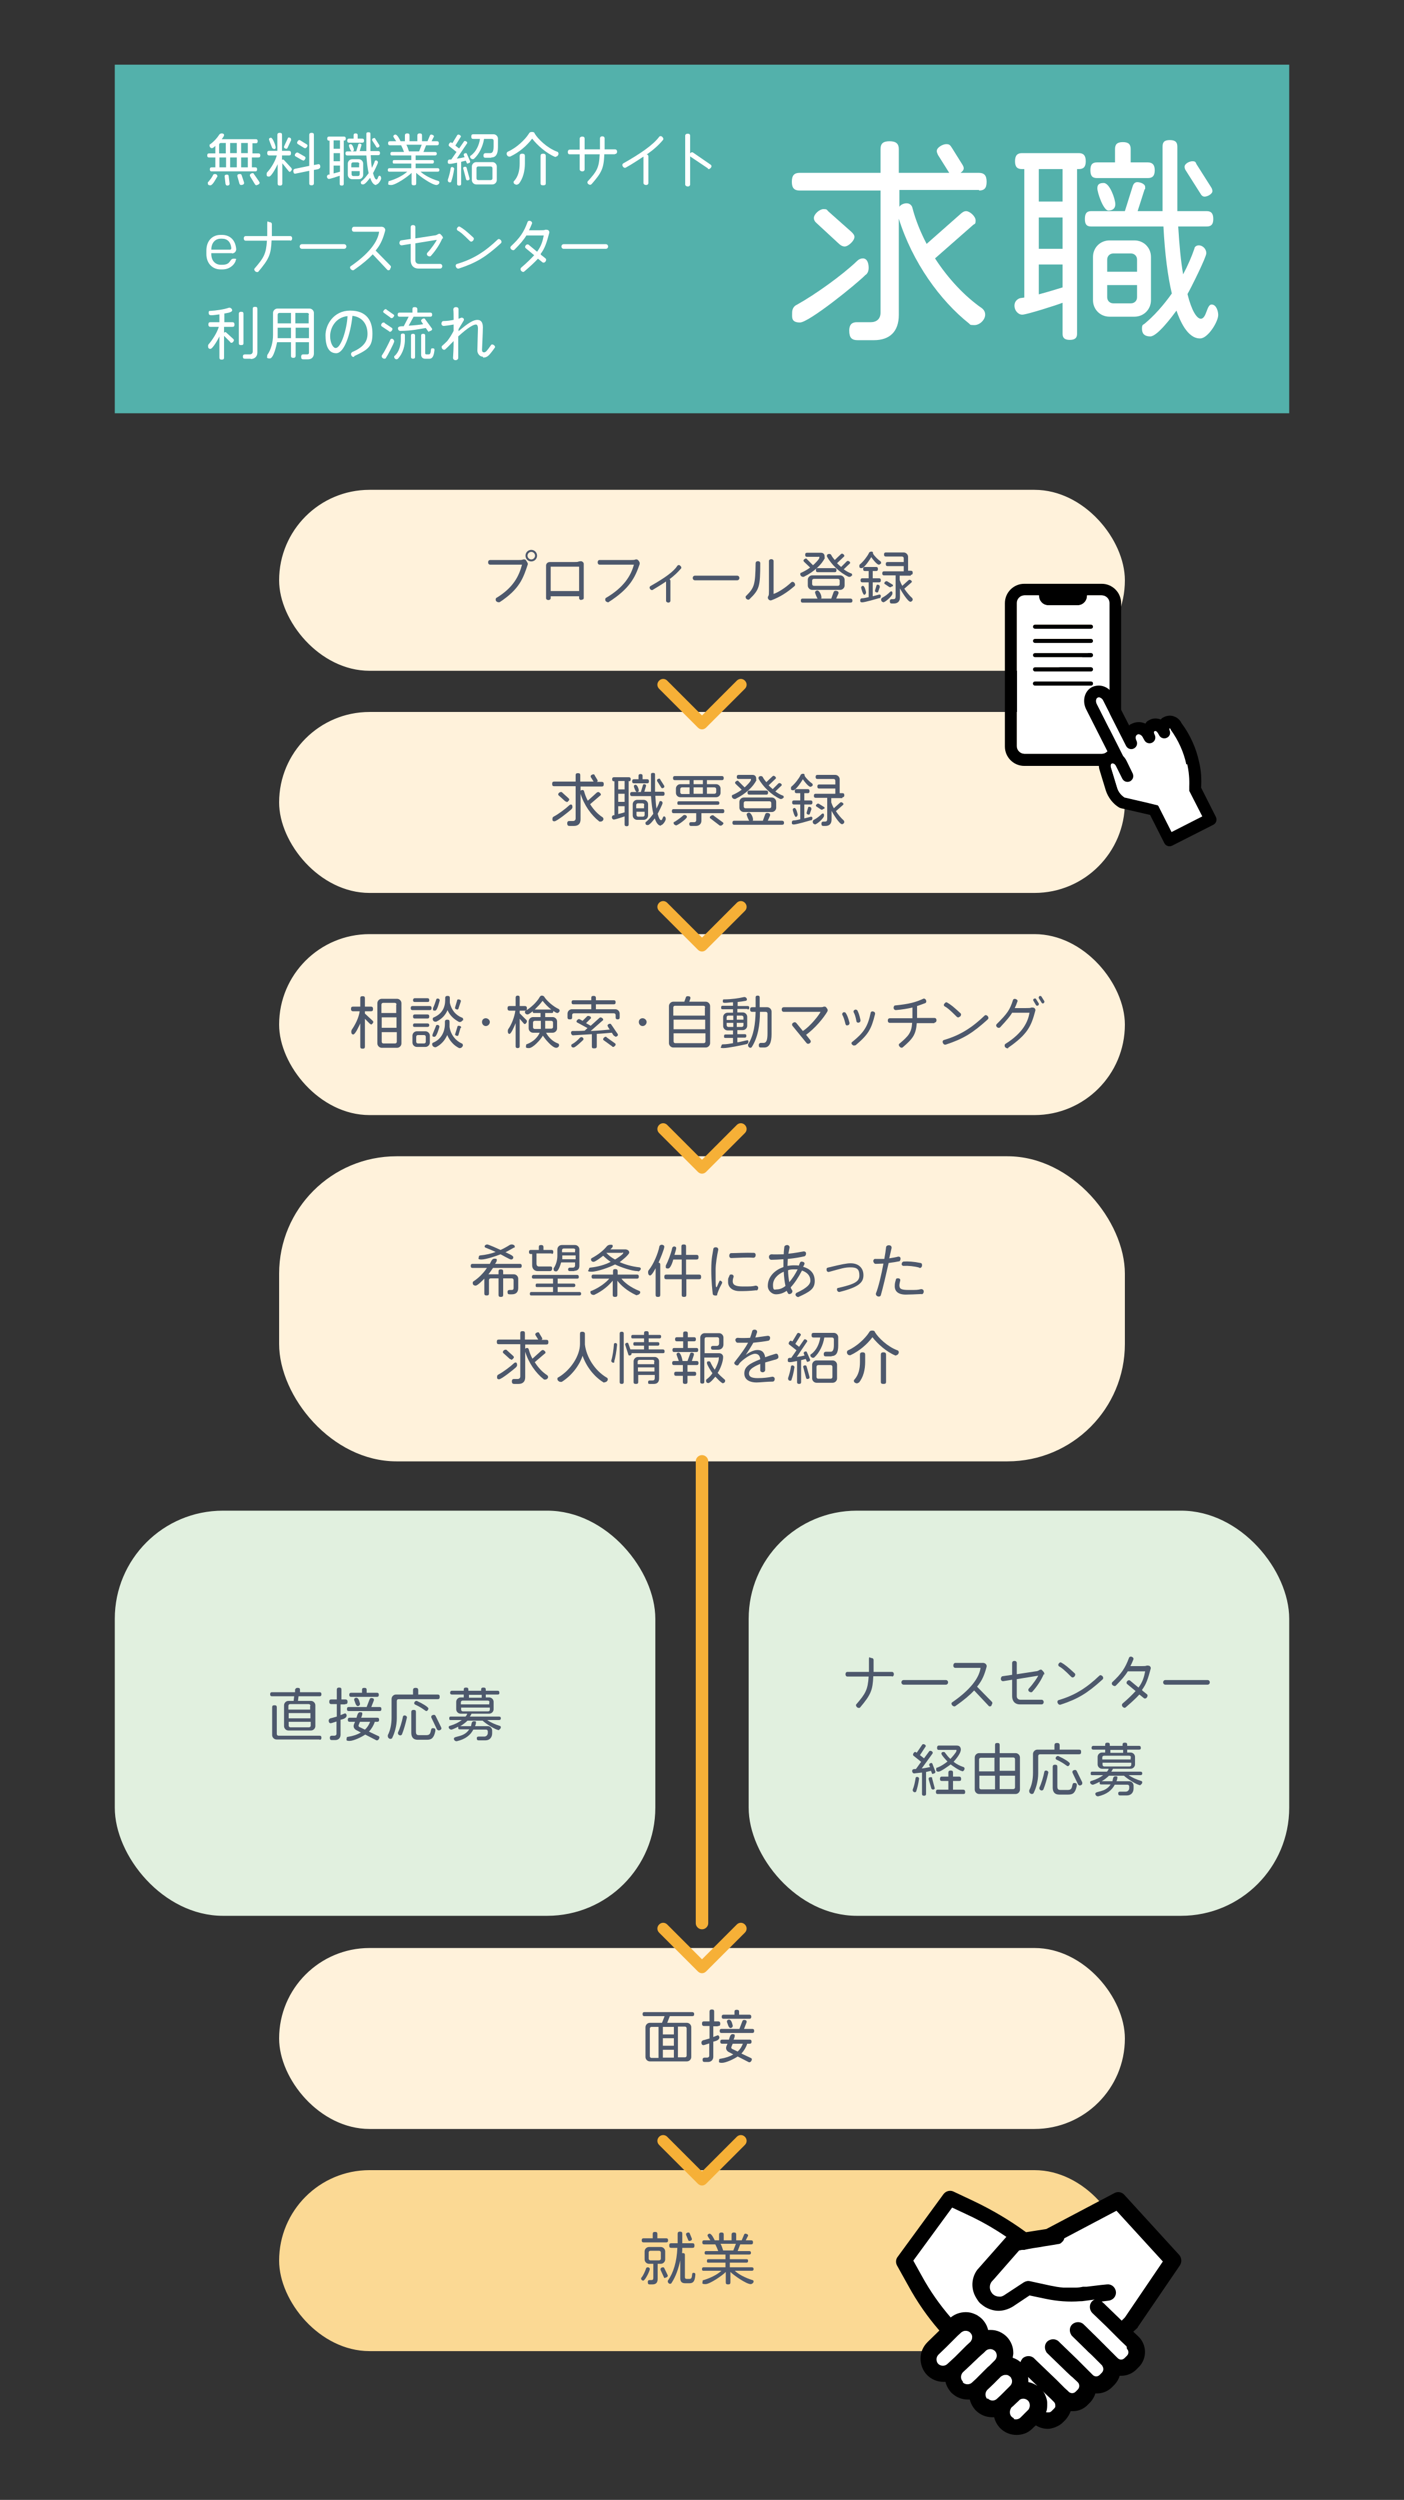 <?xml version="1.0" encoding="UTF-8"?>
<svg xmlns="http://www.w3.org/2000/svg" width="484.4" height="862" version="1.1" viewBox="0 0 484.4 862">
  <rect x="0" y="0" width="484.4" height="862" fill="#333333" stroke="none"/>
  <defs>
    <style>
      .cls-1 {
        fill: #fbd994;
      }

      .cls-2 {
        fill: #fff;
      }

      .cls-3, .cls-4 {
        fill: none;
      }

      .cls-5 {
        fill: #e1f0df;
      }

      .cls-6 {
        fill: #53b1ab;
      }

      .cls-7 {
        fill: #fff2db;
      }

      .cls-8 {
        fill: #4d586c;
      }

      .cls-9 {
        fill: #f6b037;
      }

      .cls-4 {
        stroke: #f6b037;
        stroke-linecap: round;
        stroke-linejoin: round;
        stroke-width: 4.3px;
      }
    </style>
  </defs>
  <!-- Generator: Adobe Illustrator 28.7.1, SVG Export Plug-In . SVG Version: 1.2.0 Build 142)  -->
  <g>
    <g id="_レイヤー_1" data-name="レイヤー_1">
      <g>
        <g>
          <rect class="cls-5" x="39.6" y="520.9" width="186.5" height="139.7" rx="37.3" ry="37.3"/>
          <rect class="cls-7" x="96.3" y="168.9" width="291.8" height="62.4" rx="31.2" ry="31.2"/>
          <rect class="cls-6" x="39.6" y="22.3" width="405.2" height="120.2"/>
          <g>
            <path class="cls-2" d="M89,54.3h-2.1v3.4h1.2c.4,0,.6.2.6.7s-.2.7-.6.7h-15.1c-.4,0-.6-.2-.6-.7s.2-.7.6-.7h1.3v-3.4h-2.2c-.4,0-.6-.2-.6-.7s.2-.7.6-.7h2.2v-2.6c-.3.3-.8.8-1.2.8s-.8-.4-.8-.9.2-.5.3-.5c1.2-.9,2.3-2.1,3-3.2.1-.2.4-.5.9-.5s.8.2.8.6-.6,1.1-.8,1.4h11.8c.4,0,.6.2.6.7s-.2.7-.6.7h-1.2v3.5h2.1c.4,0,.6.2.6.7s-.2.7-.6.7ZM74.9,61c-.4.6-1.5,2.9-2.3,2.9s-.9-.3-.9-.8.1-.3.2-.4c.5-.6,1.2-1.5,1.6-2.3,0-.2.3-.4.7-.4s.8.3.8.7,0,.2,0,.3ZM78,49.3h-1.8c-.3,0-.6.2-.6.6v3h2.3v-3.5ZM78,54.3h-2.3v3.4h2.3v-3.4ZM78.5,64c-.4,0-.6-.2-.7-.6l-.3-2.6c0-.5.4-.6.8-.6s.6.2.6.6l.3,2.4c0,0,0,.1,0,.2,0,.5-.5.6-.9.6ZM81.7,49.3h-2.3v3.5h2.3v-3.5ZM81.7,54.3h-2.3v3.4h2.3v-3.4ZM83.2,63.8c-.3,0-.5-.2-.6-.5l-.7-2.5c0-.1,0-.2,0-.3,0-.4.5-.5.9-.5s.5.2.6.5l.8,2.4c0,.1,0,.2,0,.3,0,.4-.6.6-1,.6ZM85.5,49.3h-2.3v3.5h2.3v-3.5ZM85.5,54.3h-2.3v3.4h2.3v-3.4ZM88.5,63.9c-.2,0-.3-.1-.5-.3l-1.7-2.8c0-.1-.1-.2-.1-.4,0-.3.5-.7.9-.7s.4.1.5.3l1.8,2.6c0,.2.2.3.2.4,0,.4-.6.8-1,.8Z"/>
            <path class="cls-2" d="M99.9,59.2c-.1,0-.3-.1-.4-.3l-2.1-2.6v7c0,.4-.2.7-.8.7s-.8-.2-.8-.7v-6.7c-.3.7-2.1,4.3-3,4.3s-.8-.5-.8-.9.1-.5.2-.6c1.4-1.5,2.8-3.9,3.3-5.8h-2.6c-.4,0-.7-.2-.7-.8s.2-.8.7-.8h2.8v-5.5c0-.4.2-.7.8-.7s.8.2.8.7v5.5h2.4c.4,0,.7.2.7.8s-.2.8-.7.8h-2.4v1.5c0,0,.2-.1.3-.1.1,0,.2,0,.4.2l2.5,2.7c.1.2.2.3.2.5,0,.3-.5.9-.8.9ZM94.4,51.3c-.3,0-.4-.2-.5-.3-.2-.5-1.1-2.7-1.1-3s.3-.5.7-.5c.6,0,1.6,2.7,1.6,3.3s-.3.6-.7.6ZM100.5,48.2l-1.3,2.8c-.1.2-.2.3-.4.3-.3,0-.8-.2-.8-.5s0-.2,0-.3l1.3-2.8c0-.2.2-.3.4-.3s.7.2.7.5,0,.2,0,.3ZM110,58.3l-1.7.3v4.6c0,.4-.2.7-.8.7s-.8-.2-.8-.7v-4.3l-4.9,1c-.5,0-.6-.6-.6-1s.2-.6.6-.7l4.9-1v-10.7c0-.4.2-.7.8-.7s.8.2.8.7v10.4l1.6-.3c.5,0,.6.5.6.9s-.2.6-.6.7ZM104.6,55.3c-.1,0-.2,0-.4-.1l-2.1-1.2c-.2-.1-.4-.3-.4-.5,0-.3.4-.9.8-.9s.2,0,.4.1l2.1,1.2c.2.1.4.3.4.5,0,.4-.4,1-.8,1ZM105.3,51.1c-.1,0-.2,0-.4-.1l-2.1-1.3c-.2-.1-.3-.3-.3-.5,0-.3.4-.9.7-.9s.2,0,.4.1l2.1,1.3c.2.1.4.3.4.5,0,.3-.4.9-.8.9Z"/>
            <path class="cls-2" d="M118.7,48.4h-.1v15c0,.4-.2.6-.7.6s-.7-.2-.7-.6v-2.8c-.5.2-3.3,1.1-3.7,1.1s-.7-.4-.7-.8.3-.6.5-.7h.4v-11.7h-.2c-.4,0-.6-.2-.6-.7s.2-.7.6-.7h5.2c.4,0,.6.2.6.7s-.2.7-.6.7ZM117.3,48.4h-2.2v2.9h2.2v-2.9ZM117.3,52.8h-2.2v2.8h2.2v-2.8ZM117.3,57.1h-2.2v2.7c.8-.2,1.6-.4,2.2-.6v-2.1ZM129.8,63.8c-1.2,0-1.8-1.7-2.1-2.5-.4.5-1.7,2.3-2.4,2.3s-.8-.3-.8-.7.1-.3.2-.4c.9-.7,1.7-1.7,2.5-2.8-.4-1.6-.6-3.6-.8-6.1h-6.6c-.4,0-.6-.2-.6-.7s.2-.7.6-.7h3.1l.7-2.3c0-.2.2-.4.4-.4s.7.1.7.4,0,.1,0,.2l-.6,2h2.3v-5.9c0-.4.1-.6.7-.6s.7.2.7.6v5.9h2.7c.4,0,.6.2.6.7s-.2.7-.6.7h-2.6c.1,1.7.2,3.2.4,4.4.4-.8.8-1.6,1-2.3,0-.1.2-.3.4-.3.4,0,.7.3.7.7s-1.4,3.2-1.7,3.7c.4,1.5.8,2.2,1.2,2.2.5,0,.5-1.3,1-1.3s.6.6.6.9c0,.6-1,2.1-1.6,2.1ZM125,49.2h-4.6c-.4,0-.6-.2-.6-.7s.2-.7.6-.7h1.6v-1.2c0-.4.2-.6.7-.6s.7.2.7.6v1.2h1.6c.4,0,.6.2.6.7s-.2.7-.6.7ZM123.8,61.8h-2.3c-.8,0-1.5-.7-1.5-1.5v-3.9c0-.8.7-1.5,1.5-1.5h2.3c.8,0,1.5.7,1.5,1.5v3.9c0,.8-.7,1.5-1.5,1.5ZM121.4,52.2c-.4,0-1-1.6-1-2s.3-.5.6-.5c.6,0,1.1,1.5,1.1,1.9s-.3.6-.6.6ZM124,56.6c0-.3-.2-.6-.6-.6h-1.6c-.3,0-.6.2-.6.6v1.1h2.7v-1.1ZM124,59h-2.7v1.1c0,.3.2.6.6.6h1.6c.3,0,.6-.2.6-.6v-1.1ZM130.2,50.9c-.2,0-.3-.1-.4-.3l-1.4-2.2c0-.1,0-.2,0-.3,0-.3.4-.5.7-.5s.3,0,.4.3l1.4,2.2c0,0,0,.2,0,.3,0,.3-.5.5-.7.5Z"/>
            <path class="cls-2" d="M151.2,59.2h-6.1c1.3,1.2,3.5,2.4,6.1,3.2.2,0,.4.2.4.5,0,.5-.6.9-1,.9-1.5,0-5.8-3-7-4.2v3.6c0,.5-.2.7-.8.7s-.8-.2-.8-.7v-3.6c-1.1,1.2-5.5,4.2-7,4.2s-1-.4-1-.9.2-.5.4-.5c2.6-.8,4.8-2,6.1-3.2h-6.2c-.4,0-.5-.2-.5-.6s.2-.6.5-.6h7.6v-1.6h-5.9c-.4,0-.5-.1-.5-.6s.2-.6.5-.6h5.9v-1.6h-6.7c-.4,0-.5-.2-.5-.6s.2-.6.5-.6h4.2c-.3-.8-.6-1.5-1-2.3h-3.9c-.4,0-.6-.2-.6-.7s.2-.7.6-.7h2.2c-.2-.3-1-1.4-1-1.7s.4-.6.7-.6c.7,0,1.5,1.7,1.8,2.3h1.5v-2c0-.4.2-.7.8-.7s.8.2.8.7v2h2.7v-2c0-.4.2-.7.8-.7s.8.2.8.7v2h1.9l.8-1.9c.1-.3.3-.4.5-.4s.9.2.9.6,0,.2-.1.3l-.7,1.4h1.9c.4,0,.6.2.6.7s-.2.7-.6.7h-3.8l-.9,2.3h4c.4,0,.6.2.6.6s-.2.6-.6.6h-6.7v1.6h5.8c.4,0,.5.2.5.6s-.2.6-.5.6h-5.8v1.6h7.6c.4,0,.6.2.6.6s-.2.6-.6.6ZM140.2,49.9c.4.7.6,1.4.9,2.3h3.5l.9-2.3h-5.3Z"/>
            <path class="cls-2" d="M161.4,56.4c-.2,0-.3,0-.4-.3l-.3-.7c-.5.1-1.1.3-1.6.4v7.6c0,.4-.2.6-.7.6s-.7-.2-.7-.6v-7.3c-.8.1-1.7.4-2.5.4s-.7-.4-.7-.8c0-.8.7-.7,1.2-.7l1.8-2.6-2.4-1.9c-.2-.1-.3-.3-.3-.5,0-.3.4-.9.7-.9s.2,0,.4.2h.2c0,.1,1.6-2.6,1.6-2.6.1-.2.3-.3.5-.3s.8.3.8.6,0,.2-.1.3l-1.8,2.9,1.3,1,1.6-2.3c.1-.2.2-.3.4-.3.3,0,.8.3.8.6s0,.2-.1.3l-3.5,5.2c.9-.1,1.9-.3,2.7-.5l-.3-.7c0,0,0-.2,0-.2,0-.3.4-.5.7-.5s.3.1.4.3l1.1,2.5c0,0,0,.2,0,.2,0,.3-.4.5-.7.5ZM155.7,62.6c0,.1-.2.3-.5.3-.4,0-.7-.3-.7-.7s0-.2,0-.2c.4-1.2.8-2.6,1-4,0-.2.2-.4.5-.4s.7.3.7.6h0c-.3,2.1-.7,3.5-1,4.3ZM161.3,62.2c-.3,0-.4-.1-.5-.4l-1-3.8c0-.4.4-.5.7-.5s.4.1.5.4l1,3.6c0,0,0,.2,0,.2,0,.4-.5.5-.8.5ZM169.5,54.4h-2c-.5,0-.7-.2-.7-.8s.4-.8.7-.8c.4,0,1,0,1.7,0s1.1-.6,1.1-2.3v-2c0-.3-.2-.6-.6-.6h-2.7c-.4,2.6-1.7,5.3-3.5,6.9,0,0-.2.1-.4.1-.4,0-.9-.4-.9-.8s.1-.4.3-.5c1.8-1.3,2.8-3.6,3.1-5.7h-2.3c-.5,0-.7-.2-.7-.8s.2-.8.7-.8h7c.8,0,1.5.7,1.5,1.5v2.9c0,2.4-.7,3.6-2.3,3.6ZM169.9,63.6h-5.6c-.8,0-1.5-.7-1.5-1.5v-4.7c0-.8.7-1.5,1.5-1.5h5.6c.8,0,1.5.7,1.5,1.5v4.7c0,.8-.7,1.5-1.5,1.5ZM169.9,58c0-.3-.2-.6-.6-.6h-4.3c-.3,0-.6.2-.6.6v3.5c0,.3.2.6.6.6h4.3c.3,0,.6-.2.6-.6v-3.5Z"/>
            <path class="cls-2" d="M191.8,54.1c-.1,0-.2,0-.3,0-3.1-1.3-6.1-4-7.9-6.3-1.8,2.4-4.4,4.7-7.6,6.2,0,0-.2,0-.3,0-.5,0-.9-.5-.9-1s.3-.6.4-.7c3-1.3,5.9-4.1,7.2-6.1.2-.3.3-.7,1.1-.7s.9.3,1,.6c1.1,1.8,4.2,4.9,7.7,6.2.2,0,.5.3.5.7s-.4,1-.9,1ZM178.9,63.4c-.1.1-.4.3-.7.3s-1-.3-1-.8.1-.4.2-.5c1.4-1.6,1.9-3.6,1.9-6.1v-2.5c0-.5.2-.8.9-.8s.9.3.9.8v2.5c0,2.6-.6,5.3-2.2,7.2ZM187.4,63.9c-.7,0-.9-.2-.9-.7v-9.4c0-.5.2-.8.9-.8s.9.3.9.8v9.4c0,.5-.2.7-.9.7Z"/>
            <path class="cls-2" d="M212.1,53.2h-3.6c-.2,4.9-.9,6.3-4.4,10.3-.3.3-.7.3-1.1,0-.4-.3-.4-.8-.2-1,3.1-3.4,3.9-4.6,4.1-9.3h-5.2v5.2c0,.4-.3.7-.8.7s-.9-.3-.9-.7v-5.2h-3.5c-.4,0-.6-.3-.6-.8s.3-.8.6-.8h3.5v-3.8c0-.4.3-.7.9-.7s.8.3.8.7v3.7h5.3c0-1.1,0-2.3,0-3.8,0-.4.3-.7.8-.7s.8.3.8.7c0,1.5,0,2.7,0,3.8h3.6c.4,0,.7.3.7.8s-.3.8-.7.8Z"/>
            <path class="cls-2" d="M223.2,53.3c.3,0,.5.3.5.6,0,2.5,0,6.5,0,9.2,0,.4-.3.7-.8.7s-.9-.3-.9-.7v-9.1c-1.7,1.1-3.6,2.4-6.1,3.8-.3.2-.8,0-1-.4-.3-.4-.2-.9.2-1.1,6-3.4,10.3-6.4,12.3-9.1.2-.3.7-.4,1.1,0,.4.4.5.8.2,1.1-1.5,1.8-3.2,3.3-5.6,5Z"/>
            <path class="cls-2" d="M244.3,58.1l-6.1-4.1s0,0-.1-.1c0,3.7,0,7.6,0,9.7,0,.4-.3.7-.8.7s-.9-.3-.9-.7v-16.8c0-.4.3-.7.9-.7s.8.3.8.7c0,1.5,0,3.7,0,6.1,0,0,0,0,0,0,.3-.4.7-.5,1-.3l6.1,4.2c.3.2.4.7,0,1.1-.3.4-.7.5-1,.3Z"/>
            <path class="cls-2" d="M80.1,87.3h-7.2v.3c0,2.3,1.4,3.7,3.3,3.7h.5c3.1,0,2.4-2.1,3.9-2.1s.7.3.7.6,0,.1,0,.2c-.6,1.5-2.2,2.9-4.6,2.9h-.6c-2.8,0-4.9-2.1-4.9-5.3v-1.2c0-3.2,1.9-5.4,4.9-5.4h.5c2.5,0,4.6,1.5,4.9,4.9h0c0,.9-.7,1.5-1.5,1.5ZM79.8,85.5c-.2-2-1.3-3.2-3.2-3.2h-.4c-2.1,0-3.3,1.6-3.3,3.8h6.4c.3,0,.5-.2.5-.5h0Z"/>
            <path class="cls-2" d="M100.1,82.9h-6.4c-.2,4.9-.9,6.4-4.5,10.7-.2.3-.7.3-1.1,0-.4-.4-.5-.8-.2-1.1,3.1-3.6,3.9-4.9,4.2-9.5h-7.4c-.3,0-.6-.3-.6-.8s.3-.8.6-.8h7.5c0-1.2,0-2.5,0-4.1s.3-.7.8-.7c.5,0,.8.3.8.7,0,1.6,0,2.9,0,4.1h6.4c.3,0,.6.3.6.8s-.3.8-.6.8Z"/>
            <path class="cls-2" d="M118.8,85.8h-14.7c-.3,0-.7-.3-.7-.8s.4-.8.7-.8h14.7c.3,0,.7.3.7.8s-.4.8-.7.8Z"/>
            <path class="cls-2" d="M134.6,92.9c-.4.4-.8.4-1.1,0l-4.9-5.2c-1.5,1.6-3.5,3.3-6.5,5.4-.3.2-.7.1-1.1-.3-.3-.4-.3-.8,0-1,7.7-5.3,9.5-9.5,9.8-11.9h-8.7c-.4,0-.7-.3-.7-.8s.3-.9.7-.9h7.4c.8,0,1.3,0,1.6,0,.4,0,.8-.1,1.3.2.4.3.6.7.5,1.1-.7,2.6-1.4,4.6-3.3,6.9l5.1,5.2c.3.3.2.7-.1,1.1Z"/>
            <path class="cls-2" d="M152.6,82.2c-.7,1.7-2.1,4-3.9,6-.2.3-.7.3-1.1,0-.4-.3-.4-.8-.1-1.1,1.4-1.5,2.9-3.7,3.2-4.4l-7.4,1.2v5.9c0,.6.4,1.2,1.3,1.2h7.3c.4,0,.7.4.7.8s-.3.8-.7.8h-7.6c-1.3,0-2.6-.8-2.6-2.9v-5.6l-3.1.5c-.4,0-.7-.2-.8-.7,0-.5.2-.9.5-1l3.4-.5v-4.1c0-.4.3-.7.8-.7s.8.3.8.7v3.9l6.5-1c.6,0,1.1-.3,1.4-.5.1,0,.3-.1.4-.1.3,0,.4.2.7.5.3.3.5.6.5.9,0,.1,0,.2,0,.3Z"/>
            <path class="cls-2" d="M158.2,92.6c-.3.1-.7-.1-.9-.6-.2-.5,0-.9.4-1,5.5-1.6,9.6-4.2,14-8.4.3-.3.7-.2,1.1.2.3.4.3.8,0,1.1-5.2,4.7-8.4,6.7-14.5,8.7ZM163.2,83c-.4.4-.8.4-1.1.1-2.5-2.5-3.4-3.2-4.2-3.6-.3-.2-.4-.6-.1-1,.3-.4.6-.5.9-.3,1.2.7,2,1.3,4.6,3.7.3.3.2.7-.1,1.1Z"/>
            <path class="cls-2" d="M186.7,87.9l1.5,1.2c.3.2.3.7,0,1.1-.3.4-.8.5-1.1.2l-1.5-1.2c-1.1,1.2-2.6,2.6-4.7,4.4-.3.3-.7.2-1.1-.2-.3-.4-.3-.8,0-1.1,2-1.7,3.4-3.1,4.5-4.3l-2.9-2.4c-.3-.2-.3-.7,0-1,.3-.4.8-.4,1-.2l2.9,2.4c1.4-1.9,1.9-3.5,2.3-5.6h-6c-.9,1.5-2.2,3-4.1,4.9-.3.3-.7.2-1.1-.1-.4-.4-.4-.8-.1-1.1,3.1-2.9,4.4-4.8,5.7-8.3.1-.4.6-.6,1-.4.5.2.7.6.5,1-.3.8-.7,1.6-1,2.2h3.7c1,0,1.6,0,2-.2.3,0,.7,0,1,.2.3.3.4.6.3.9-.9,3.4-1.5,5.3-3,7.3Z"/>
            <path class="cls-2" d="M209.1,85.8h-14.7c-.3,0-.7-.3-.7-.8s.4-.8.7-.8h14.7c.3,0,.7.3.7.8s-.4.8-.7.8Z"/>
            <path class="cls-2" d="M80.1,112.7h-2.8v2.1c.1-.2.3-.3.4-.3s.2,0,.4.2l2.3,2.1c.2.2.3.3.3.5,0,.3-.4.9-.8.9s-.3,0-.4-.2l-2.2-2.2v7.5c0,.5-.2.7-.8.7s-.8-.2-.8-.7v-7.3c-.3.7-2.3,4.3-3.1,4.3s-.8-.6-.8-1,.1-.5.2-.6c1.3-1.5,2.9-4,3.5-6h-2.9c-.4,0-.7-.2-.7-.8s.2-.8.7-.8h3.1v-2.7c-.9.1-1.9.3-2.8.3s-.9-.5-.9-1,.3-.5.5-.5c2-.1,4.8-.5,6.5-1.1,0,0,.1,0,.2,0,.4,0,.9.4.9.9,0,.8-2.2,1-2.7,1.1v3h2.8c.4,0,.7.2.7.8s-.2.8-.7.8ZM83.2,119c-.6,0-.8-.2-.8-.6v-10.2c0-.4.2-.7.8-.7s.8.2.8.7v10.2c0,.4-.2.6-.8.6ZM86.5,123.7h-2c-.5,0-.7-.2-.7-.8s.4-.7.7-.7h1.7c.6,0,1-.4,1-1v-14.7c0-.5.2-.7.8-.7s.8.2.8.7v15c0,1.4-.9,2.3-2.3,2.3Z"/>
            <path class="cls-2" d="M106.3,123.9h-1.7c-.5,0-.7-.2-.7-.9s.4-.8.7-.8h1.4c.4,0,.6-.2.6-.6v-3.6h-4.6v4.7c0,.4-.2.7-.8.7s-.8-.2-.8-.7v-4.7h-4.8c-.2,1-1.2,5.6-2.5,5.6s-.9-.4-.9-.9,0-.3.1-.4c1.2-1.8,1.9-4.2,1.9-6.8v-7.6c0-.8.7-1.5,1.5-1.5h11.1c.8,0,1.5.7,1.5,1.5v14c0,1.1-.7,2-2,2ZM100.4,113h-4.6v2.5c0,.4,0,.7,0,1.1h4.6v-3.6ZM100.4,107.9h-4c-.3,0-.6.2-.6.6v3h4.6v-3.6ZM106.6,108.5c0-.3-.2-.6-.6-.6h-4.1v3.6h4.6v-3ZM106.6,113h-4.6v3.6h4.6v-3.6Z"/>
            <path class="cls-2" d="M122.2,123c-.3.2-.8,0-1-.5-.2-.5,0-.9.3-1.1,4-1.7,5.3-3.7,5.3-6.3s-1.2-5.7-5.2-6.2c-.7,6.6-2.9,12.9-5.6,12.9s-3.7-2.6-3.7-6.2,2.8-8.5,8.5-8.5,7.7,3.5,7.7,7.9-1.3,5.5-6.3,7.8ZM113.9,115.9c0,2.3,1,4.1,1.9,4.1,1.9,0,3.9-6.6,4.1-11-4,.4-6,3.9-6,6.9Z"/>
            <path class="cls-2" d="M134.6,114.4c-.1,0-.3,0-.4-.2l-2.4-1.6c-.2-.1-.3-.3-.3-.5,0-.4.4-.9.8-.9s.3,0,.4.2l2.4,1.6c.2.1.3.3.3.5,0,.3-.4.9-.8.9ZM133.2,123.4c0,.1-.3.3-.6.3-.4,0-.9-.4-.9-.8s0-.3.1-.4c.9-1.3,2.1-3.7,2.9-5.4,0-.1.2-.3.5-.3.4,0,.8.5.8.9,0,.6-2.4,5.1-2.9,5.8ZM135.1,109.7c-.1,0-.3,0-.4-.2l-2.2-1.6c-.2-.1-.3-.3-.3-.4,0-.3.5-.9.8-.9s.3,0,.4.2l2.3,1.6c.2.1.3.3.3.4,0,.3-.5.9-.8.9ZM137.3,123.7c0,0-.3.2-.5.2-.4,0-.8-.4-.8-.8s.1-.4.2-.4c1.5-1.4,2.1-3.7,2.1-5.6v-1.5c0-.4.2-.6.7-.6s.7.2.7.6v1.6c0,1.7-.5,4.5-2.5,6.6ZM148.1,114.4c-.2,0-.4-.1-.5-.3l-.7-1c-2,.3-4.8,1-8.8,1h0c-.5,0-.8-.4-.8-.9,0-.6.8-.7,1.4-.7h.6l1.7-3.3h-3.2c-.4,0-.6-.2-.6-.7s.2-.7.6-.7h4.5v-1.2c0-.5.2-.7.8-.7s.9.3.9.7v1.2h4.5c.4,0,.6.2.6.7s-.2.7-.6.7h-5.8l-1.7,3.1c1.9-.1,3.7-.3,5-.5l-.6-.9c-.1-.1-.1-.3-.1-.4,0-.3.6-.7.9-.7s.4.1.5.3l2.2,3c.1.1.2.3.2.4,0,.4-.6.7-1,.7ZM142.5,123.7c-.5,0-.7-.2-.7-.6v-7.4c0-.4.2-.6.7-.6s.7.2.7.6v7.4c0,.4-.2.6-.7.6ZM148.1,123.7h-1.4c-.9,0-1.4-.6-1.4-1.4v-6.6c0-.4.2-.6.7-.6s.7.2.7.6v6.1c0,.3.2.4.4.4h.8c1.1,0,.4-2.1,1.2-2.1s.8.2.8.7h0c-.3,2.4-.9,2.9-1.8,2.9Z"/>
            <path class="cls-2" d="M166.6,123c-1,0-1.9-1-1.9-2.1s.2-7.4.2-7.6c0-1-.3-1.4-.7-1.4-.8,0-2.6.9-6.1,4.1,0,2.9,0,5.7,0,7.4,0,.4-.4.8-.9.8-.6,0-.9-.4-.9-.8.1-1.2.2-3.4.2-5.8-.8.8-1.7,1.8-2.8,2.8-.3.3-.7.3-1.1-.1-.3-.4-.3-.9,0-1.1.6-.5,1.2-1.1,1.7-1.6.8-1,1.6-2.3,2.2-3.5v-2.2c-1,.2-2.3.4-3.4.5-.4,0-.8-.3-.8-.8,0-.5.3-.9.7-.9,1.3,0,2.5-.2,3.5-.4,0-1.5,0-2.8-.1-3.6,0-.4.3-.8.9-.8s.9.3.9.7c0,.8,0,2,0,3.3.3-.1.6-.2.8-.3.2-.1.5-.1.8.1.3.2.3.5.2.8-.5.8-1.1,1.8-1.8,3v.7c3.5-3,5.2-3.9,6.5-3.9s1.9.9,1.9,2.6-.3,7.4-.3,7.7c0,.7.3.9.7.9.6,0,1-.5,2.4-2.5.2-.3.6-.3,1,0,.4.3.5.7.3.9-2,2.8-2.6,3.4-4,3.4Z"/>
          </g>
          <g>
            <path class="cls-2" d="M298.7,94.7c-3,3.1-19.6,16.5-22.7,16.5s-2.7-1.8-2.7-3.4.9-2.4,1.6-2.7c6.3-3.5,15.7-10.2,20.9-15.2.5-.5,1.2-.8,1.9-.8,1.6,0,2,1.9,2,3.2s-.4,1.9-1,2.5ZM337.9,65.5h-27.6v5.8c.5-.8,1.6-1.2,2.5-1.2,1.3,0,1.9,1,2,1.6,1.1,4.2,2.8,8.4,4.9,12.4l11.9-10.5c.6-.5,1.1-.8,1.7-.8,1.3,0,3.3,1.8,3.3,3.2s-.3,1.1-.9,1.6l-13.1,11.5c4.6,7.1,10.4,13.2,16.2,17.2.5.4,1.1,1.1,1.1,2.2,0,1.8-1.9,3.6-3.7,3.6s-1.4-.2-1.8-.5c-10.1-8-19.6-21.2-24.3-36.2v33.2c0,5.7-3.1,8.7-8.6,8.7h-5.6c-2,0-2.9-.8-2.9-3.3s1.4-2.9,2.6-2.9h4.8c2,0,3.4-1.1,3.4-3.3v-42.1h-27.9c-1.8,0-2.7-.8-2.7-3s.8-3.1,2.7-3.1h27.9v-8.2c0-1.8.8-2.7,3.1-2.7s3.2.9,3.2,2.7v8.2h17.4l-3.9-6.2c-.2-.5-.4-.9-.4-1.3,0-1.3,2.1-2.4,3.3-2.4s1.4.5,2,1.4l3.5,5.6c.3.5.5.9.5,1.3,0,.6-.4,1.1-1.1,1.6h6.3c1.8,0,2.7.8,2.7,3.1s-.9,3-2.7,3ZM291.4,85c-.6,0-1.2-.3-1.8-.8l-7.9-7.3c-.6-.5-.9-1.1-.9-1.7,0-1.4,2-3.1,3.3-3.1s1.1.2,1.7.8l8,7.1c.6.6,1,1.1,1,1.7,0,1.3-2.1,3.3-3.4,3.3Z"/>
            <path class="cls-2" d="M372.1,58.3h-.5v56.8c0,1.4-.7,2.1-2.5,2.1s-2.5-.7-2.5-2.1v-10.7c-2,.8-12.4,4.1-13.9,4.1s-2.7-1.5-2.7-3.1,1.2-2.4,2-2.6l1.4-.2v-44.3h-.8c-1.6,0-2.4-.7-2.4-2.7s.8-2.8,2.4-2.8h19.6c1.6,0,2.4.8,2.4,2.8s-.8,2.7-2.4,2.7ZM366.6,58.3h-8.2v11.2h8.2v-11.2ZM366.6,75h-8.2v10.8h8.2v-10.8ZM366.6,91.2h-8.2v10.3c3-.8,5.9-1.7,8.2-2.4v-7.9ZM414,116.7c-4.4,0-7-6.4-8.1-9.6-1.4,1.9-6.6,8.9-9,8.9s-2.9-1.3-2.9-2.7.4-1.3.8-1.6c3.3-2.7,6.6-6.4,9.5-10.5-1.4-5.9-2.4-13.6-2.9-23.1h-24.9c-1.5,0-2.2-.6-2.2-2.6s.7-2.7,2.2-2.7h11.6l2.7-8.6c.3-.9.8-1.4,1.6-1.4s2.7.5,2.7,1.7,0,.5-.2.8l-2.4,7.5h8.6v-22.2c0-1.5.5-2.3,2.5-2.3s2.6.8,2.6,2.3v22.2h10.1c1.5,0,2.3.7,2.3,2.7s-.8,2.6-2.3,2.6h-9.8c.4,6.5.9,12,1.7,16.5,1.6-3,2.9-6,3.9-8.9,0-.5.6-1.1,1.5-1.1,1.4,0,2.6,1.3,2.6,2.7s-5.3,12-6.5,14.1c1.4,5.7,3.2,8.5,4.6,8.5,2,0,2-4.9,3.7-4.9s2.3,2.4,2.3,3.6c0,2.4-3.6,8.1-6.2,8.1ZM396.1,61.4h-17.6c-1.5,0-2.3-.6-2.3-2.7s.8-2.7,2.3-2.7h6.2v-4.6c0-1.6.7-2.4,2.7-2.4s2.7.8,2.7,2.4v4.6h5.9c1.5,0,2.4.7,2.4,2.7s-.8,2.7-2.4,2.7ZM391.4,109.2h-8.6c-3.2,0-5.7-2.5-5.7-5.7v-14.9c0-3.2,2.5-5.7,5.7-5.7h8.6c3.2,0,5.7,2.5,5.7,5.7v14.9c0,3.2-2.5,5.7-5.7,5.7ZM382.4,72.6c-1.7,0-3.8-6.1-3.8-7.7s1.1-1.8,2.2-1.8c2.1,0,4,5.6,4,7.3s-1.2,2.2-2.4,2.2ZM392.3,89.5c0-1.2-.9-2.1-2.1-2.1h-6.1c-1.2,0-2.1.9-2.1,2.1v4.2h10.3v-4.2ZM392.3,98.3h-10.3v4.2c0,1.2.9,2.1,2.1,2.1h6.1c1.2,0,2.1-.9,2.1-2.1v-4.2ZM415.6,67.8c-.6,0-1.1-.4-1.4-1l-5.2-8.2c-.2-.4-.3-.7-.3-1.1,0-1.1,1.7-1.9,2.7-1.9s1.1.3,1.4,1l5.2,8.2c.2.4.3.8.3,1.1,0,1-1.7,1.9-2.7,1.9Z"/>
          </g>
          <g>
            <path class="cls-8" d="M172.3,207.6c-.3.2-.8,0-1.1-.3-.3-.4-.2-.9,0-1.1,6-3.6,7.9-7.7,8.9-11.5h-11c-.4,0-.7-.3-.7-.8s.3-.8.7-.8h9.8c.7,0,1.2,0,1.6-.2.2,0,.3,0,.5,0,.3,0,.4.2.6.5.2.3.4.6.5.9,0,.1,0,.2,0,.3-1.6,4.8-2.8,8.5-9.8,13.1ZM183.3,193.6c-1.1,0-2-.9-2-2s.9-2,2-2,2,.9,2,2-.9,2-2,2ZM183.3,190.3c-.7,0-1.3.6-1.3,1.3s.6,1.3,1.3,1.3,1.3-.6,1.3-1.3-.6-1.3-1.3-1.3Z"/>
            <path class="cls-8" d="M200.6,206.9c-.5,0-.8-.3-.8-.6v-.7h-9.8v.7c0,.3-.3.6-.8.6s-.8-.3-.8-.6v-11.3c0-.6.5-1.2,1.3-1.2h8.3c.8,0,1.4,0,1.7-.2.3,0,.7-.2,1.1,0,.4.2.6.5.6.8v11.8c0,.4-.3.6-.8.6ZM199.8,195.4h-9.8v8.4h9.8v-8.4Z"/>
            <path class="cls-8" d="M210.1,207.6c-.3.2-.8,0-1.1-.3-.3-.4-.2-.9,0-1.1,6.2-3.6,8.7-7.7,9.7-11.5h-11.9c-.3,0-.6-.3-.6-.8s.3-.8.6-.8h10.8c.7,0,1.3,0,1.7-.2.2,0,.3,0,.5,0,.2.1.3.2.5.4.2.3.4.6.4.8,0,.1,0,.3,0,.4-1.6,4.7-3.5,8.5-10.7,13.1Z"/>
            <path class="cls-8" d="M230.9,199.7c.2,0,.4.3.4.6,0,1.8,0,4.9,0,6.9,0,.3-.3.6-.7.6s-.8-.3-.8-.6v-6.7c-1.3.9-2.8,1.8-4.6,2.9-.3.2-.7,0-.9-.3-.3-.4-.2-.8.1-1,5.1-2.9,8-5,9.3-7,.2-.3.7-.4,1,0,.4.3.5.8.2,1-1.1,1.3-2.4,2.5-4,3.7Z"/>
            <path class="cls-8" d="M254.4,200.1h-14.7c-.3,0-.7-.3-.7-.8s.4-.8.7-.8h14.7c.3,0,.7.3.7.8s-.4.8-.7.8Z"/>
            <path class="cls-8" d="M258.6,206.6c-.3.3-.7.2-1.1-.1-.3-.4-.4-.8,0-1.1,2.7-2.7,3.1-3.7,3.2-11.2,0-.4.3-.7.8-.7s.8.3.8.7c0,8.1-.3,9.1-3.7,12.4ZM266.1,207c-.3.1-.7,0-1-.4-.3-.4-.2-.8,0-1.1.2-.3.2-.8.2-1.8v-10.3c0-.3.3-.6.8-.6s.8.3.8.6v11.4c1.5-.5,4.1-2.1,6.1-4,.3-.3.8-.2,1.1.2.3.4.3.9,0,1.1-2.4,2.1-5,3.8-8,4.9Z"/>
            <path class="cls-8" d="M284.6,192.4c-1.1,2.2-3.6,4.7-7.3,6.5,0,0-.2,0-.3,0-.4,0-.9-.4-.9-.9s.2-.5.3-.5c1.1-.5,2.2-1.1,3.1-1.8l-2.1-2c-.1-.1-.2-.3-.2-.4,0-.3.5-.7.8-.7s.3,0,.4.2l2.1,2.1c.4-.3,2.2-2.1,2.2-2.6s-.1-.3-.4-.3h-3.9c-.4,0-.6-.2-.6-.7s.2-.7.6-.7h4.9c.7,0,1.2.5,1.2,1.2s0,.3,0,.5ZM293.2,207.8h-16.3c-.4,0-.6-.2-.6-.7s.2-.7.6-.7h5.2c-.2-.1-.9-1.9-.9-2.1,0-.4.4-.7.8-.7.7,0,1.4,1.6,1.4,2.3s0,.4-.4.5h3.8l.8-2.2c.1-.3.3-.5.7-.5s1,.2,1,.6,0,.2,0,.3l-.8,1.8h4.9c.4,0,.7.2.7.7s-.2.7-.7.7ZM289.9,203.4h-9.7c-.8,0-1.5-.7-1.5-1.5v-2c0-.8.7-1.5,1.5-1.5h9.7c.8,0,1.5.7,1.5,1.5v2c0,.8-.7,1.5-1.5,1.5ZM289.7,200.2c0-.3-.2-.6-.6-.6h-8.3c-.3,0-.6.2-.6.6v1.2c0,.3.2.6.6.6h8.3c.3,0,.6-.2.6-.6v-1.2ZM288,197.3h-5.9c-.4,0-.6-.2-.6-.7s.2-.7.6-.7h5.9c.4,0,.6.2.6.7s-.2.7-.6.7ZM293.9,198.4c-.2.4-.6.5-.8.5s-.2,0-.3,0c-3.1-1.4-6-4.3-7.5-7,0,0,0-.2,0-.3,0-.4.4-.6.8-.6s.6.2.7.4c.3.6.7,1.1,1.2,1.7l2.1-2c.1-.1.3-.2.4-.2.3,0,.8.4.8.7s0,.2-.2.4l-2.3,2.2c.4.4.9.9,1.4,1.3l1.9-1.9c.1-.1.3-.2.4-.2.3,0,.8.3.8.6s0,.2-.2.4l-2,1.9c.8.6,1.7,1.1,2.5,1.4.2,0,.4.2.4.5s0,.2-.1.4Z"/>
            <path class="cls-8" d="M303.8,194.4c-.2.2-.4.3-.6.3-.7,0-2.3-2.1-2.6-2.6-.4.7-2.4,3.8-3.3,3.8s-.8-.4-.8-.8.1-.4.2-.5c1.2-1,2.5-2.7,3.1-3.9,0-.2.4-.5.8-.5s.6.1.6.5,0,.1,0,.2c.6,1,1.7,2,2.5,2.6.1,0,.3.3.3.5s0,.3-.2.4ZM303.5,206.2c-1,.3-5.2,1.5-6,1.5s-.7-.4-.7-.8.3-.6.6-.6c.6,0,1.4-.2,2.3-.4v-5.1h-2.2c-.4,0-.6-.2-.6-.7s.2-.7.6-.7h2.2v-2.5h-1.3c-.4,0-.6-.2-.6-.7s.2-.7.6-.7h3.9c.4,0,.6.2.6.7s-.2.7-.6.7h-1.2v2.5h2.2c.4,0,.6.2.6.7s-.2.7-.6.7h-2.2v4.8l2.3-.6c.2,0,.5.1.5.5h0c0,.5-.3.8-.5.8ZM298.2,205.1c-.5,0-1.1-2.3-1.1-2.5,0-.3.3-.6.6-.6.6,0,1,1.7,1.1,2.2,0,0,0,0,0,.1,0,.4-.3.8-.7.8ZM303.6,202.3l-.6,1.7c0,.2-.2.3-.4.3-.3,0-.7-.2-.7-.5s0-.1,0-.2l.5-1.7c0-.2.2-.3.4-.3.3,0,.7.2.7.5s0,.1,0,.2ZM304.7,207.6c-.4,0-.7-.4-.7-.8s.2-.6.4-.7c.9-.5,1.9-1.2,2.8-2.1,0,0,.2-.1.3-.1s.3,0,.4.4c0,.1,0,.3,0,.4,0,.8-2.5,3-3.2,3ZM314.2,198.5h-3.8v1.5c.2.6.5,1.3.9,2l2.1-1.9c.1-.1.3-.2.4-.2.3,0,.8.4.8.6s0,.2-.2.4l-2.4,2.1c.8,1.2,1.7,2.3,2.7,3.2,0,0,.2.3.2.5,0,.4-.4.8-.8.8-.9,0-3.2-3.8-3.6-4.6v3c0,1.4-.7,2.2-2.1,2.2h-.7c-.5,0-.7-.2-.7-.8s.4-.7.6-.7h.5c.7,0,.9-.2.9-1v-7.2h-4c-.4,0-.6-.2-.6-.7s.2-.7.6-.7h6.8v-1.8h-5.6c-.4,0-.6-.2-.6-.7s.2-.7.6-.7h5.6v-1.3c0-.3-.2-.6-.6-.6h-5.6c-.4,0-.6-.2-.6-.7s.2-.7.6-.7h6.2c.8,0,1.5.7,1.5,1.5v4.8h1c.4,0,.6.2.6.7s-.2.7-.6.7ZM307.7,202.2c-.2.2-.4.3-.5.3s-.2,0-.4-.1l-1.5-1c-.2-.1-.2-.2-.2-.3,0-.3.4-.7.7-.7s.2,0,.4.1l1.6,1c.2.1.3.2.3.3s0,.3-.2.4Z"/>
          </g>
          <rect class="cls-7" x="96.3" y="245.5" width="291.8" height="62.4" rx="31.2" ry="31.2"/>
          <g>
            <path class="cls-8" d="M197.3,278.9c-.8.8-5.2,4.3-6,4.3s-.7-.5-.7-.9.2-.6.4-.7c1.7-.9,4.1-2.7,5.5-4,.1-.1.3-.2.5-.2.4,0,.5.5.5.8s0,.5-.3.7ZM207.6,271.2h-7.3v1.5c.1-.2.4-.3.7-.3.3,0,.5.3.5.4.3,1.1.7,2.2,1.3,3.3l3.1-2.8c.2-.1.3-.2.5-.2.3,0,.9.5.9.8s0,.3-.2.4l-3.5,3c1.2,1.9,2.7,3.5,4.3,4.5.1.1.3.3.3.6,0,.5-.5.9-1,.9s-.4,0-.5-.1c-2.7-2.1-5.2-5.6-6.4-9.5v8.8c0,1.5-.8,2.3-2.3,2.3h-1.5c-.5,0-.8-.2-.8-.9s.4-.8.7-.8h1.3c.5,0,.9-.3.9-.9v-11.1h-7.4c-.5,0-.7-.2-.7-.8s.2-.8.7-.8h7.4v-2.2c0-.5.2-.7.8-.7s.8.2.8.7v2.2h4.6l-1-1.6c0-.1,0-.2,0-.3,0-.3.6-.6.9-.6s.4.1.5.4l.9,1.5c0,.1.1.2.1.3,0,.2-.1.3-.3.4h1.7c.5,0,.7.2.7.8s-.2.8-.7.8ZM195.4,276.4c-.2,0-.3,0-.5-.2l-2.1-1.9c-.2-.1-.2-.3-.2-.4,0-.4.5-.8.9-.8s.3,0,.5.2l2.1,1.9c.2.2.3.3.3.5,0,.3-.6.9-.9.9Z"/>
            <path class="cls-8" d="M217,269.3h-.1v15c0,.4-.2.6-.7.6s-.7-.2-.7-.6v-2.8c-.5.2-3.3,1.1-3.7,1.1s-.7-.4-.7-.8.3-.6.5-.7h.4v-11.7h-.2c-.4,0-.6-.2-.6-.7s.2-.7.6-.7h5.2c.4,0,.6.2.6.7s-.2.7-.6.7ZM215.5,269.3h-2.2v2.9h2.2v-2.9ZM215.5,273.7h-2.2v2.8h2.2v-2.8ZM215.5,278h-2.2v2.7c.8-.2,1.6-.4,2.2-.6v-2.1ZM228,284.7c-1.2,0-1.8-1.7-2.1-2.5-.4.5-1.7,2.3-2.4,2.3s-.8-.3-.8-.7.1-.3.2-.4c.9-.7,1.7-1.7,2.5-2.8-.4-1.6-.6-3.6-.8-6.1h-6.6c-.4,0-.6-.2-.6-.7s.2-.7.6-.7h3.1l.7-2.3c0-.2.2-.4.4-.4s.7.1.7.4,0,.1,0,.2l-.6,2h2.3v-5.9c0-.4.1-.6.7-.6s.7.2.7.6v5.9h2.7c.4,0,.6.2.6.7s-.2.7-.6.7h-2.6c.1,1.7.2,3.2.4,4.4.4-.8.8-1.6,1-2.3,0-.1.2-.3.4-.3.4,0,.7.3.7.7s-1.4,3.2-1.7,3.7c.4,1.5.8,2.2,1.2,2.2.5,0,.5-1.3,1-1.3s.6.6.6.9c0,.6-1,2.1-1.6,2.1ZM223.3,270.1h-4.6c-.4,0-.6-.2-.6-.7s.2-.7.6-.7h1.6v-1.2c0-.4.2-.6.7-.6s.7.2.7.6v1.2h1.6c.4,0,.6.2.6.7s-.2.7-.6.7ZM222.1,282.7h-2.3c-.8,0-1.5-.7-1.5-1.5v-3.9c0-.8.7-1.5,1.5-1.5h2.3c.8,0,1.5.7,1.5,1.5v3.9c0,.8-.7,1.5-1.5,1.5ZM219.7,273.1c-.4,0-1-1.6-1-2s.3-.5.6-.5c.6,0,1.1,1.5,1.1,1.9s-.3.6-.6.6ZM222.3,277.6c0-.3-.2-.6-.6-.6h-1.6c-.3,0-.6.2-.6.6v1.1h2.7v-1.1ZM222.3,279.9h-2.7v1.1c0,.3.2.6.6.6h1.6c.3,0,.6-.2.6-.6v-1.1ZM228.5,271.8c-.2,0-.3-.1-.4-.3l-1.4-2.2c0-.1,0-.2,0-.3,0-.3.4-.5.7-.5s.3,0,.4.3l1.4,2.2c0,0,0,.2,0,.3,0,.3-.5.5-.7.5Z"/>
            <path class="cls-8" d="M249.4,280.4h-7.4v2.6c0,1.1-.8,1.8-1.9,1.8h-1.7c-.4,0-.6-.2-.6-.7s.3-.6.6-.6h1.2c.3,0,.6-.3.6-.6v-2.5h-7.8c-.4,0-.6-.2-.6-.7s.2-.7.6-.7h16.9c.4,0,.6.2.6.7s-.2.7-.6.7ZM249,269h-5.1v1.4h3.2c.8,0,1.5.7,1.5,1.5v1.5c0,.8-.7,1.5-1.5,1.5h-12.4c-.8,0-1.5-.7-1.5-1.5v-1.5c0-.8.7-1.5,1.5-1.5h3.2v-1.4h-5.1c-.4,0-.6-.2-.6-.7s.2-.7.6-.7h16.3c.4,0,.6.2.6.7s-.2.7-.6.7ZM233.3,284.6c-.4,0-.9-.4-.9-.8s.2-.4.3-.4c1-.6,2.2-1.5,3-2.2,0-.1.3-.2.5-.2.4,0,.8.3.8.7,0,.6-3.2,2.9-3.7,2.9ZM247.6,277.5h-13.4c-.4,0-.5-.1-.5-.6s.2-.6.5-.6h13.4c.4,0,.6.2.6.6s-.2.6-.6.6ZM237.9,271.5h-2.6c-.3,0-.6.2-.6.6v1.1c0,.3.2.6.6.6h2.6v-2.2ZM242.5,269h-3.2v1.4h3.2v-1.4ZM242.5,271.5h-3.2v2.2h3.2v-2.2ZM247.1,272.1c0-.3-.2-.6-.6-.6h-2.6v2.2h2.6c.3,0,.6-.2.6-.6v-1.1ZM248.6,284.7c-.1,0-.3,0-.5-.2l-3-2.3c-.2-.1-.2-.2-.2-.4,0-.3.6-.7.9-.7s.3,0,.5.2l3,2.2c.2.1.3.3.3.4,0,.3-.6.8-.9.8Z"/>
            <path class="cls-8" d="M261,269c-1.1,2.2-3.6,4.7-7.3,6.5,0,0-.2,0-.3,0-.4,0-.9-.4-.9-.9s.2-.5.3-.5c1.1-.5,2.2-1.1,3.1-1.8l-2.1-2c-.1-.1-.2-.3-.2-.4,0-.3.5-.7.8-.7s.3,0,.4.2l2.1,2.1c.4-.3,2.2-2.1,2.2-2.6s-.1-.3-.4-.3h-3.9c-.4,0-.6-.2-.6-.7s.2-.7.6-.7h4.9c.7,0,1.2.5,1.2,1.2s0,.3,0,.5ZM269.6,284.4h-16.3c-.4,0-.6-.2-.6-.7s.2-.7.6-.7h5.2c-.2-.1-.9-1.9-.9-2.1,0-.4.4-.7.8-.7.7,0,1.4,1.6,1.4,2.3s0,.4-.4.5h3.8l.8-2.2c.1-.3.3-.5.7-.5s1,.2,1,.6,0,.2,0,.3l-.8,1.8h4.9c.4,0,.7.2.7.7s-.2.7-.7.7ZM266.3,280h-9.7c-.8,0-1.5-.7-1.5-1.5v-2c0-.8.7-1.5,1.5-1.5h9.7c.8,0,1.5.7,1.5,1.5v2c0,.8-.7,1.5-1.5,1.5ZM266.1,276.9c0-.3-.2-.6-.6-.6h-8.3c-.3,0-.6.2-.6.6v1.2c0,.3.2.6.6.6h8.3c.3,0,.6-.2.6-.6v-1.2ZM264.4,274h-5.9c-.4,0-.6-.2-.6-.7s.2-.7.6-.7h5.9c.4,0,.6.2.6.7s-.2.7-.6.7ZM270.3,275c-.2.4-.6.5-.8.5s-.2,0-.3,0c-3.1-1.4-6-4.3-7.5-7,0,0,0-.2,0-.3,0-.4.4-.6.8-.6s.6.2.7.4c.3.6.7,1.1,1.2,1.7l2.1-2c.1-.1.3-.2.4-.2.3,0,.8.4.8.7s0,.2-.2.4l-2.3,2.2c.4.4.9.9,1.4,1.3l1.9-1.9c.1-.1.3-.2.4-.2.3,0,.8.3.8.6s0,.2-.2.4l-2,1.9c.8.6,1.7,1.1,2.5,1.4.2,0,.4.2.4.5s0,.2-.1.4Z"/>
            <path class="cls-8" d="M280.2,271c-.2.2-.4.3-.6.3-.7,0-2.3-2.1-2.6-2.6-.4.7-2.4,3.8-3.3,3.8s-.8-.4-.8-.8.1-.4.2-.5c1.2-1,2.5-2.7,3.1-3.9,0-.2.4-.5.8-.5s.6.1.6.5,0,.1,0,.2c.6,1,1.7,2,2.5,2.6.1,0,.3.3.3.5s0,.3-.2.4ZM279.9,282.8c-1,.3-5.2,1.5-6,1.5s-.7-.4-.7-.8.3-.6.6-.6c.6,0,1.4-.2,2.3-.4v-5.1h-2.2c-.4,0-.6-.2-.6-.7s.2-.7.6-.7h2.2v-2.5h-1.3c-.4,0-.6-.2-.6-.7s.2-.7.6-.7h3.9c.4,0,.6.2.6.7s-.2.7-.6.7h-1.2v2.5h2.2c.4,0,.6.2.6.7s-.2.7-.6.7h-2.2v4.8l2.3-.6c.2,0,.5.1.5.5h0c0,.5-.3.8-.5.8ZM274.6,281.7c-.5,0-1.1-2.3-1.1-2.5,0-.3.3-.6.6-.6.6,0,1,1.7,1.1,2.2,0,0,0,0,0,.1,0,.4-.3.8-.7.8ZM280,278.9l-.6,1.7c0,.2-.2.3-.4.3-.3,0-.7-.2-.7-.5s0-.1,0-.2l.5-1.7c0-.2.2-.3.4-.3.3,0,.7.2.7.5s0,.1,0,.2ZM281.1,284.2c-.4,0-.7-.4-.7-.8s.2-.6.4-.7c.9-.5,1.9-1.2,2.8-2.1,0,0,.2-.1.3-.1s.3,0,.4.4c0,.1,0,.3,0,.4,0,.8-2.5,3-3.2,3ZM290.6,275.2h-3.8v1.5c.2.6.5,1.3.9,2l2.1-1.9c.1-.1.3-.2.4-.2.3,0,.8.4.8.6s0,.2-.2.4l-2.4,2.1c.8,1.2,1.7,2.3,2.7,3.2,0,0,.2.3.2.5,0,.4-.4.8-.8.8-.9,0-3.2-3.8-3.6-4.6v3c0,1.4-.7,2.2-2.1,2.2h-.7c-.5,0-.7-.2-.7-.8s.4-.7.6-.7h.5c.7,0,.9-.2.9-1v-7.2h-4c-.4,0-.6-.2-.6-.7s.2-.7.6-.7h6.8v-1.8h-5.6c-.4,0-.6-.2-.6-.7s.2-.7.6-.7h5.6v-1.3c0-.3-.2-.6-.6-.6h-5.6c-.4,0-.6-.2-.6-.7s.2-.7.6-.7h6.2c.8,0,1.5.7,1.5,1.5v4.8h1c.4,0,.6.2.6.7s-.2.7-.6.7ZM284.1,278.9c-.2.2-.4.3-.5.3s-.2,0-.4-.1l-1.5-1c-.2-.1-.2-.2-.2-.3,0-.3.4-.7.7-.7s.2,0,.4.1l1.6,1c.2.1.3.2.3.3s0,.3-.2.4Z"/>
          </g>
          <rect class="cls-7" x="96.3" y="322.1" width="291.8" height="62.4" rx="31.2" ry="31.2"/>
          <g>
            <path class="cls-8" d="M128,353.2c-.1,0-.3-.1-.4-.2l-1.7-1.7v9.6c0,.5-.2.7-.8.7s-.8-.2-.8-.7v-8c-.3.6-1.7,3.8-2.4,3.8s-.7-.7-.7-1,.1-.5.2-.7c1-1.4,2.4-4,2.7-6.3h-2.3c-.4,0-.7-.2-.7-.8s.2-.8.7-.8h2.5v-2.9c0-.5.2-.7.8-.7s.8.2.8.7v2.9h2.1c.4,0,.7.2.7.8s-.2.8-.7.8h-2.1v.8l2.6,2.4c.2.2.3.3.3.5,0,.3-.5.9-.8.9ZM137,361.3h-5.3c-.8,0-1.5-.7-1.5-1.5v-13.9c0-.8.7-1.5,1.5-1.5h5.3c.8,0,1.5.7,1.5,1.5v13.9c0,.8-.7,1.5-1.5,1.5ZM136.8,346.4c0-.3-.2-.6-.6-.6h-4c-.3,0-.6.2-.6.6v2.9h5.1v-2.9ZM136.8,350.8h-5.1v3.6h5.1v-3.6ZM136.8,355.9h-5.1v3.3c0,.3.2.6.6.6h4c.3,0,.6-.2.6-.6v-3.3Z"/>
            <path class="cls-8" d="M148.3,348.3h-6c-.4,0-.6-.2-.6-.7s.2-.7.6-.7h6c.4,0,.6.2.6.7s-.2.7-.6.7ZM146.8,361h-3c-.8,0-1.5-.7-1.5-1.5v-2.4c0-.8.7-1.5,1.5-1.5h3c.8,0,1.5.7,1.5,1.5v2.4c0,.8-.7,1.5-1.5,1.5ZM147.5,345.5h-4.4c-.4,0-.6-.2-.6-.6s.2-.7.6-.7h4.4c.4,0,.6.2.6.7s-.2.6-.6.6ZM147.5,351.2h-4.4c-.4,0-.6-.2-.6-.7s.2-.7.6-.7h4.4c.4,0,.6.2.6.7s-.2.7-.6.7ZM147.5,354.1h-4.5c-.4,0-.5-.2-.5-.6s.2-.6.5-.6h4.5c.4,0,.6.2.6.6s-.2.6-.6.6ZM146.9,357.5c0-.3-.2-.6-.6-.6h-2.1c-.3,0-.6.2-.6.6v1.7c0,.3.2.6.6.6h2.1c.3,0,.6-.2.6-.6v-1.7ZM151.6,354.1c-.2.6-.9,3.4-1.7,3.4s-.7-.3-.7-.6,1-2.5,1.2-3.1c0-.2.2-.4.5-.4s.7.2.7.6,0,0,0,.1ZM159.5,360.9c-.2.4-.6.5-.8.5s-.2,0-.3,0c-1.8-.9-3.2-2.4-4.1-4.5-.7,1.6-1.9,3.2-3.9,4.2,0,0-.2,0-.3,0-.5,0-1-.5-1-1s.2-.5.4-.6c2.8-1.2,4-3.8,4-6.5v-.7c0-.4.2-.7.8-.7s.8.2.8.7v.9c0,.3,0,.6,0,.9.4,2.8,2.2,4.8,4.2,5.7.2,0,.4.3.4.6s0,.3-.1.4ZM159.5,351.9c-.2.4-.6.5-.8.5s-.2,0-.3,0c-1.7-.9-3.2-2.2-4-4.1-.6,1.5-1.8,3-3.9,4,0,0-.2,0-.3,0-.5,0-.9-.4-.9-.9s.2-.5.4-.6c2.8-1.2,3.9-3.4,3.9-6v-.7c0-.4.2-.7.8-.7s.8.2.8.7v.9c0,.2,0,.5,0,.7.5,2.6,2.1,4.4,4.2,5.2.2,0,.4.3.4.6s0,.2-.1.4ZM151.7,345c-.2.6-.8,3.5-1.6,3.5s-.7-.2-.7-.6,0-.2,0-.3c.4-.8.8-2,1.1-2.9,0-.2.2-.4.5-.4s.7.2.7.6,0,0,0,.1ZM158.9,354.4l-.7,2.4c0,.2-.2.4-.4.4-.3,0-.8-.2-.8-.5l.8-2.6c0-.3.2-.4.5-.4s.8.2.8.5,0,.1,0,.2ZM159,345.3l-.8,2.4c0,.2-.2.4-.4.4-.3,0-.8-.2-.8-.5s0-.1,0-.2l.7-2.4c0-.3.2-.4.5-.4s.8.2.8.5,0,.1,0,.2Z"/>
            <path class="cls-8" d="M167.6,353.8c-.7,0-1.3-.6-1.3-1.4s.6-1.3,1.3-1.3,1.4.6,1.4,1.3-.6,1.4-1.4,1.4Z"/>
            <path class="cls-8" d="M181.1,353.1c-.1,0-.3,0-.4-.2l-1.4-1.6v9.5c0,.4-.2.6-.7.6s-.7-.2-.7-.6v-8c-.2.5-1.5,3.7-2.1,3.7s-.6-.7-.6-1,.1-.6.2-.7c1-1.4,2.1-4,2.4-6.3h-2c-.4,0-.7-.2-.7-.8s.2-.8.7-.8h2.1v-2.9c0-.4.2-.7.7-.7s.7.2.7.7v2.9h1.8c.4,0,.7.2.7.8s-.2.8-.7.8h-1.8v.9l2.3,2.3c.2.2.2.3.2.5,0,.3-.4.9-.7.9ZM192.3,349.3c-.4,0-1.1-.5-1.4-.7h0c0,.6-.2.7-.6.7h-2.2v1.4h2.6c.8,0,1.5.7,1.5,1.5v2.4c0,.8-.7,1.5-1.5,1.5h-2.3c.8,1.5,2.2,3,4.1,3.7.2,0,.4.3.4.6,0,.5-.5.9-1,.9-1.4,0-3.9-3.1-4.6-4.2-.7,1.3-3.4,4.3-4.8,4.3s-1-.4-1-.9.2-.4.4-.5c2.1-.8,3.6-2.3,4.3-3.9h-2.3c-.8,0-1.5-.7-1.5-1.5v-2.4c0-.8.7-1.5,1.5-1.5h2.6v-1.4h-2.2c-.4,0-.5-.1-.5-.6h0c-.3.2-1.3,1.1-1.8,1.1s-.9-.4-.9-.8.2-.4.3-.5c1.7-1,3.8-2.9,4.8-4.7.3-.4.4-.5.8-.5s.8.3.9.6c.9,1.3,2.9,3.1,4.8,4,.1,0,.4.3.4.6s-.4.8-.8.8ZM186.6,352h-2.1c-.3,0-.6.2-.6.6v1.6c0,.3.2.6.6.6h2.1c0-.1,0-.3,0-.4v-2.3ZM187.2,345.1c-.8,1.1-1.8,2.1-2.7,3h5.7c-1.2-.9-2.2-2-3-3ZM190.8,352.6c0-.3-.2-.6-.6-.6h-2.1v2.7s2.1,0,2.1,0c.3,0,.6-.2.6-.6v-1.6Z"/>
            <path class="cls-8" d="M213.2,351.5c-.6,0-.8-.2-.8-.7v-.8c0-.3-.2-.6-.6-.6h-13.8c-.3,0-.6.2-.6.6v.8c0,.5-.2.7-.8.7s-.8-.2-.8-.7v-1.3c0-.8.7-1.5,1.5-1.5h6.7v-1.7h-6.2c-.4,0-.6-.2-.6-.7s.2-.7.6-.7h6.2v-.8c0-.5.2-.7.8-.7s.8.3.8.7v.8h6.2c.4,0,.6.2.6.7s-.2.7-.6.7h-6.2v1.7h6.7c.8,0,1.5.7,1.5,1.5v1.3c0,.5-.2.7-.8.7ZM212.2,357.3c-.5,0-.9-.9-1.1-1.2-1.3.1-3.2.3-5.2.4v4.3c0,.5-.2.7-.9.7s-.8-.2-.8-.7v-4.2l-6.5.4c-.4,0-.7-.5-.7-.9s.3-.6.5-.6c1.3,0,2.7,0,4.2-.1l1-.9-3.5-1.9c-.2-.1-.3-.2-.3-.4,0-.3.5-.8.8-.8s.2,0,.4.1l.9.5,1.5-1.5c.2-.2.3-.2.5-.2s.9.2.9.6,0,.2-.2.4l-1.5,1.5,1.6.9,3-2.7c.1-.1.3-.2.4-.2.3,0,.9.4.9.7s0,.3-.2.4l-4.1,3.6c2.4-.1,4.8-.3,6.6-.5-.2-.2-.8-1.1-.8-1.4s.5-.6.8-.6.4.1.5.3c.6.8,1.6,2.4,2.2,3.2,0,.1.1.2.1.3,0,.4-.5.7-.9.7ZM201.3,358.5c-.5.5-2.8,2.7-3.4,2.7s-.8-.3-.8-.7.1-.3.2-.4c1.1-.6,2.1-1.5,2.8-2.3,0,0,.3-.2.5-.2.3,0,.7.3.7.6s0,.3-.1.4ZM212.2,360.6c-.2.2-.4.4-.6.4s-.3,0-.4-.2l-2.9-2.1c-.2-.1-.2-.2-.2-.4,0-.3.5-.8.8-.8s.3,0,.4.2l2.8,2c.2.1.3.3.3.4s0,.3-.2.5Z"/>
            <path class="cls-8" d="M221.7,353.8c-.7,0-1.3-.6-1.3-1.4s.6-1.3,1.3-1.3,1.4.6,1.4,1.3-.6,1.4-1.4,1.4Z"/>
            <path class="cls-8" d="M243.5,361.2h-11.2c-.8,0-1.5-.7-1.5-1.5v-12.8c0-.8.7-1.5,1.5-1.5h3.8l.5-1.4c.1-.4.3-.5.7-.5s.9.1.9.5,0,.2,0,.3l-.4,1.1h5.7c.8,0,1.5.7,1.5,1.5v12.8c0,.8-.7,1.5-1.5,1.5ZM243.3,347.4c0-.3-.2-.6-.6-.6h-9.8c-.3,0-.6.2-.6.6v2.8h10.9v-2.8ZM243.3,351.6h-10.9v3.3h10.9v-3.3ZM243.3,356.3h-10.9v2.8c0,.3.2.6.6.6h9.8c.3,0,.6-.2.6-.6v-2.8Z"/>
            <path class="cls-8" d="M257.9,347.9h-3.5v1.2h1.9c.8,0,1.5.7,1.5,1.5v3.1c0,.8-.7,1.5-1.5,1.5h-1.9v1.4h2.6c.4,0,.5.2.5.6s-.2.6-.5.6h-2.6v1.6c.6,0,3.1-.7,3.4-.7s.4,0,.4.5-.3.7-.5.8c-1.7.4-6.5,1.4-8.1,1.4s-.7-.4-.7-.8.3-.5.5-.5c1.2,0,2.4-.2,3.5-.4v-1.8h-2.6c-.4,0-.5-.1-.5-.6s.2-.6.5-.6h2.6v-1.4h-1.9c-.8,0-1.5-.7-1.5-1.5v-3.1c0-.8.7-1.5,1.5-1.5h1.9v-1.2h-3.6c-.4,0-.5-.1-.5-.6s.2-.6.5-.6h3.6v-1.2c-.9,0-1.9.2-2.8.2s-.7-.4-.7-.8.2-.4.4-.4c2.5,0,5.2-.4,6.9-.8,0,0,0,0,.2,0,.4,0,.8.4.8.8s-.2.4-.4.5c-1,.2-1.9.3-2.8.4v1.4h3.5c.4,0,.5.2.5.6s-.2.6-.5.6ZM253,350.2h-1.7c-.3,0-.6.2-.6.6v.9h2.3v-1.4ZM253,352.7h-2.3v.8c0,.3.2.6.6.6h1.7v-1.4ZM256.5,350.8c0-.3-.2-.6-.6-.6h-1.7v1.4h2.3v-.9ZM256.5,352.7h-2.3v1.4h1.7c.3,0,.6-.2.6-.6v-.8ZM263.8,361.2h-1.3c-.5,0-.7-.2-.7-.8s.4-.8.7-.8h1c1,0,1.3-1.2,1.3-3.3v-6.8c0-.3-.2-.6-.6-.6h-2c0,4.5-.7,8.8-2.8,12.1,0,.1-.3.3-.5.3-.4,0-.8-.4-.8-.8s0-.3,0-.4c2-3.1,2.5-7.2,2.6-11.2h-1.2c-.4,0-.7-.2-.7-.8s.2-.8.7-.8h1.2v-3.4c0-.4.2-.6.7-.6s.7.2.7.6v3.4h2.6c.8,0,1.5.7,1.5,1.5v7.8c0,2.8-.7,4.6-2.5,4.6Z"/>
            <path class="cls-8" d="M278.1,356.8l1.5,1.9c.2.3.2.7-.2,1-.4.3-.8.3-1.1,0l-4.9-6c-.2-.3-.2-.7.2-1,.4-.3.8-.3,1.1,0l2.3,2.8c2.7-1.7,5.8-5.8,6.1-6.6h-12.7c-.4,0-.7-.3-.7-.8s.3-.8.7-.8h12.4c.6,0,1.1,0,1.4-.2.1,0,.3,0,.4,0,.3,0,.5.3.7.6.3.3.3.7.2,1-1.3,2.3-4.4,6-7.5,8.2Z"/>
            <path class="cls-8" d="M292.6,353.5c-.5.2-.8,0-.9-.4-.4-1.6-.7-2.5-1.1-3.2-.1-.2,0-.6.3-.8.4-.2.8,0,.9.2.5.8.8,1.5,1.3,3.4,0,.3-.1.7-.5.8ZM295,360.4c-.2.2-.6.2-1-.2-.3-.3-.3-.7,0-.9,4-3.2,5.4-5.3,6.4-10.1,0-.3.5-.6.9-.4.5.1.7.5.6.9-1.3,5.3-2.4,7.1-6.8,10.8ZM296.4,352.6c-.4.1-.8,0-.9-.4-.3-1.6-.6-2.5-1-3.2-.1-.3,0-.6.4-.8.4-.2.7,0,.9.2.4.8.7,1.5,1.1,3.4,0,.3-.1.7-.6.8Z"/>
            <path class="cls-8" d="M322.4,352.8h-6.1c-.3,3.9-1.3,5.3-4.8,8.3-.3.3-.8.2-1.1-.2-.4-.4-.4-.9,0-1.1,3.1-2.6,4.1-3.8,4.3-7.1h-7.7c-.4,0-.7-.3-.7-.8s.3-.8.7-.8h7.8c0-1,0-2.2,0-3.7-1.6.4-3.5.7-5.7.9-.4,0-.7-.2-.8-.7,0-.5.2-.9.5-.9,4.9-.5,7.1-1.1,9.7-2.3.3-.2.8,0,1,.5.2.5,0,.9-.3,1-.9.3-1.8.7-2.8,1,0,1.6,0,3,0,4.1h6c.4,0,.7.3.7.8s-.3.8-.7.8Z"/>
            <path class="cls-8" d="M326.2,360.2c-.3.1-.7-.1-.9-.6-.2-.5,0-.9.4-1,5.5-1.6,9.6-4.2,14-8.4.3-.3.7-.2,1.1.2.3.4.3.8,0,1.1-5.2,4.7-8.4,6.7-14.5,8.7ZM331.2,350.5c-.4.4-.8.4-1.1.1-2.5-2.5-3.4-3.2-4.2-3.6-.3-.2-.4-.6,0-1,.3-.4.6-.5.9-.3,1.2.7,2,1.3,4.6,3.7.3.3.2.7-.1,1.1Z"/>
            <path class="cls-8" d="M347.9,361.4c-.3.2-.8,0-1.1-.3-.3-.4-.2-.9,0-1.1,6.3-3.9,7.9-7.9,8.4-10.8h-6c-.8,1.4-2,2.7-4.1,5-.3.3-.7.3-1.1,0-.4-.4-.4-.8-.1-1.1,3.6-3.6,4.5-4.8,5.6-8.3.1-.3.5-.5,1-.3s.7.6.5.9c-.3.9-.6,1.6-.9,2.2h3.8c1,0,1.6,0,2-.2.3,0,.7,0,1,.2.3.3.4.6.3.9-1.4,5.3-2.6,8.1-9.4,12.8ZM358.2,346.7c-.3.2-.6,0-.7,0l-1-1.7c-.1-.2,0-.5.2-.6.3-.2.6-.1.7,0l1,1.6c.1.2,0,.5-.2.7ZM360.1,345.9c-.3.2-.5.1-.7-.1l-1-1.6c-.1-.2,0-.5.2-.7.3-.2.6,0,.7.1l1,1.6c.1.2,0,.5-.2.7Z"/>
          </g>
          <rect class="cls-7" x="96.3" y="398.7" width="291.8" height="105.2" rx="40.5" ry="40.5"/>
          <g>
            <path class="cls-8" d="M179.6,437.2h-9.5c-.5.7-1,1.5-1.6,2.2h3.5v-1c0-.5.2-.7.8-.7s.8.2.8.7v1h3.7c.8,0,1.5.7,1.5,1.5v3.2c0,1.5-.8,2.2-2.2,2.2h-.8c-.5,0-.7-.2-.7-.8s.4-.7.7-.7c.2,0,.5,0,.7,0,.6,0,.7-.3.7-.7v-2.7c0-.3-.2-.6-.6-.6h-3v5.7c0,.5-.2.7-.8.7s-.8-.2-.8-.7v-5.7h-2.7c-.3,0-.6.2-.6.6v4.6c0,.5-.2.7-.8.7s-.8-.2-.8-.7v-5.1c-.5.5-2.3,2.4-3,2.4s-1-.4-1-.9.2-.5.3-.6c1.7-1.1,3.4-2.8,4.6-4.6h-5c-.4,0-.6-.2-.6-.7s.2-.7.6-.7h6c.4-.7.7-1.8,1.6-1.8s.8.2.8.6-.4.9-.6,1.2h8.6c.4,0,.6.2.6.7s-.2.7-.6.7ZM177.3,430.2c-1,.6-2,1.1-2.9,1.6.6.3,2.7,1.1,2.7,1.7s-.4.8-.8.8-3-1.5-3.6-1.8c-1.5.6-5.1,1.8-6.6,1.8s-.9-.5-.9-.9.2-.4.4-.5c2-.2,3.8-.6,5.4-1.2-1.1-.5-2.2-1-3.5-1.5-.1,0-.3-.2-.3-.4,0-.4.5-.7.9-.7s4,1.6,4.6,1.9c1.1-.5,2.2-1.1,3.3-1.8.1,0,.3-.1.6-.1s1,.2,1,.7-.1.4-.2.4Z"/>
            <path class="cls-8" d="M190.4,432.2h-5.3v3.6c0,.5.3.9.8.9h2.6c.5,0,1,0,1.4,0s.6.1.6.7-.3.9-.8.9h-4.2c-1.1,0-1.9-.8-1.9-2v-3.9h-.5c-.4,0-.6-.2-.6-.7s.2-.7.6-.7h2.8v-1c0-.5.2-.7.8-.7s.8.3.8.7v1h2.8c.4,0,.6.2.6.7s-.2.7-.6.7ZM199.9,446.7h-16.6c-.4,0-.5-.2-.5-.6s.2-.6.5-.6h7.5v-1.7h-5.5c-.4,0-.5-.1-.5-.6s.2-.6.5-.6h5.5v-1.7h-6.7c-.4,0-.6-.2-.6-.6s.2-.7.6-.7h15c.4,0,.6.2.6.7s-.2.6-.6.6h-6.7v1.7h5.5c.4,0,.6.2.6.6s-.2.6-.6.6h-5.5v1.7h7.5c.4,0,.6.2.6.6s-.2.6-.6.6ZM198.2,438.3h-1.6c-.4,0-.6-.2-.6-.6s.3-.6.5-.6c.4,0,.8,0,1.2,0s.7-.3.7-.7v-1.1h-4.8c-.2.7-.9,3.1-1.7,3.1s-.9-.4-.9-.8,0-.3.1-.4c.8-1.2,1.2-2.8,1.2-4.2v-2.2c0-.8.7-1.5,1.5-1.5h4.6c.8,0,1.5.7,1.5,1.5v5.6c0,1.2-.6,1.8-1.8,1.8ZM198.5,432.9h-4.5c0,.5,0,.9,0,1.3h4.6v-1.3ZM198.5,431.1c0-.3-.2-.6-.6-.6h-3.4c-.3,0-.6.2-.6.6v.7h4.5v-.7Z"/>
            <path class="cls-8" d="M220,438.3c-2,0-6-1.4-7.8-2.3-1.9,1-6.1,2.5-8.1,2.5s-.9-.5-.9-.9.3-.5.4-.5c2.8-.3,5.2-1,7.1-2-1-.6-1.8-1.4-2.6-2.1-.5.4-2.7,2.1-3.3,2.1s-.9-.4-.9-.8.2-.4.3-.5c2.1-1.1,4-2.6,5.2-4.1.2-.2.6-.5,1.2-.5s.8,0,.8.5-.6.8-.8,1.1h5.1c.7,0,1.4.4,1.4,1.1s-2.6,2.8-3.3,3.3c1.8.8,4.1,1.5,6.8,1.8.2,0,.5.2.5.5s-.5.9-.9.9ZM219.8,446.6c-.1,0-.2,0-.3,0-3.2-1.5-5.3-3.4-6.5-5v4.9c0,.5-.2.7-.8.7s-.8-.2-.8-.7v-4.9c-1.3,1.6-3.4,3.5-6.4,4.9,0,0-.2,0-.3,0-.5,0-1-.4-1-.9s.2-.5.4-.5c2.9-1.2,5.1-3,6.1-4.2h-5.5c-.4,0-.6-.2-.6-.7s.2-.7.6-.7h6.8v-1.2c0-.5.2-.7.8-.7s.8.3.8.7v1.2h6.7c.4,0,.6.2.6.7s-.2.7-.6.7h-5.4c1,1.3,3.1,3,6.1,4.2.2,0,.4.3.4.5,0,.5-.6.9-1,.9ZM214.7,432h-5.5c.7.8,1.7,1.6,3,2.3.4-.2,2.8-1.8,2.8-2.2s-.1-.2-.3-.2Z"/>
            <path class="cls-8" d="M227.2,435.4c.5,0,.6.3.6.7v10.4c0,.5-.2.7-.8.7s-.8-.2-.8-.7v-9.2c-.3.5-1.3,2.5-1.9,2.5s-.7-.7-.7-1.1.1-.6.2-.7c1.7-2.1,3.2-5.7,3.7-8.2,0-.2.3-.6.8-.6s.9.3.9.7c0,.8-1.6,4.6-2,5.5ZM241.3,441.1h-4.5v5.4c0,.5-.2.7-.8.7s-.8-.2-.8-.7v-5.4h-5.3c-.5,0-.7-.2-.7-.8s.2-.8.7-.8h5.3v-5.2h-2.9c-.2.7-.9,3.1-1.8,3.1s-.8-.3-.8-.7,0-.2,0-.3c.8-1.5,1.8-4.1,2.2-6,0-.2.3-.6.7-.6s.7.2.7.6-.5,1.9-.6,2.3h2.4v-2.9c0-.5.2-.7.8-.7s.8.2.8.7v2.9h3.6c.5,0,.7.2.7.8s-.2.8-.7.8h-3.6v5.2h4.5c.5,0,.7.2.7.8s-.2.8-.7.8Z"/>
            <path class="cls-8" d="M247.5,446.4c0,.3-.5.4-.9.3-.4,0-.7-.3-.7-.6-.1-1-.5-4-.5-8.3s.5-5.5.7-7.1c0-.4.5-.7,1-.6.5,0,.8.5.7.9-.4,1.8-.9,4.8-.9,6.8,0,3.5,0,5.1.1,5.8,0,.3.3.3.4,0,.2-.5.5-1.2.8-1.8.1-.3.4-.3.7,0,.3.2.3.5.2.7-1.1,2-1.5,3.3-1.7,3.9ZM261,444.9c-2.7.3-4.4.3-5.8.3-2.6,0-4-1.4-4-3.1s0-1,.5-2.3c0-.3.5-.4.9-.3.4.1.6.5.5.8-.3.8-.3,1.4-.3,1.5,0,1.1.7,1.8,3.5,1.8s3.1,0,4.4-.3c.4,0,.8.2.9.7,0,.5-.2.9-.6,1ZM260,433.7c-2-.2-4.8,0-7.7.1-.4,0-.7-.3-.7-.8,0-.5.3-.9.6-.9,1.8,0,5.2-.2,7.9-.1.4,0,.7.4.6.9,0,.5-.4.8-.8.8Z"/>
            <path class="cls-8" d="M275.6,447.2c-.3.1-.7,0-1-.4-.3-.4-.1-.8.2-1,3.9-1.8,4.8-3.1,4.8-4.2,0-1.8-1.2-2.9-2.9-3.5-1.2,2.3-2.5,4.3-3.9,5.8.1.4.3.7.5,1,.2.3.1.8-.3,1.1-.5.3-.9.3-1.1,0-.2-.3-.3-.6-.5-.9-1.1.8-2.4,1.2-3.7,1.2s-2.8-1.2-2.8-2.9c0-3,2.2-5.4,5.4-6.5,0-.9,0-1.8,0-2.7-1.5.1-3,.2-4.2.2-.4,0-.8-.4-.8-1s.5-.9.9-.9c1,.1,2.6,0,4.2,0,0-.8.1-1.6.2-2.5,0-.4.5-.7,1-.7s.9.5.8.9c-.1.7-.3,1.4-.4,2.1,2.1-.2,4.1-.6,5.3-.8.4,0,.8.2.8.7,0,.5-.2.9-.6,1-1.3.3-3.5.7-5.7.9,0,.8-.1,1.6-.1,2.4.7-.1,1.5-.2,2.2-.2s1.2,0,1.7.1c.1-.3.3-.7.4-1,.1-.3.5-.5,1-.3.5.1.7.5.5.9-.1.3-.3.5-.4.8,2.4.7,4,2.2,4,4.9s-1.6,3.7-5.8,5.6ZM270.4,438.5c-2.1.9-3.7,2.5-3.7,4.6s.6,1.5,1.4,1.5,2-.4,2.9-1.2c-.3-1.3-.5-3-.6-4.9ZM274.1,437.7c-.7,0-1.5,0-2.2.3,0,1.5.2,2.9.4,4.1,1.1-1.2,2.1-2.8,2.9-4.4-.4,0-.7,0-1.1,0Z"/>
            <path class="cls-8" d="M289.6,445.5c-.3,0-.6-.1-.8-.6-.1-.4,0-.8.4-.8,5.7-1.3,7.3-2.2,7.3-4.3s-.8-2.8-3-2.8-3.1.4-7.6,1.6c-.3,0-.7-.2-.7-.6-.1-.5,0-.8.4-.9,5-1.2,6.5-1.5,7.9-1.5,2.7,0,4.4,1.6,4.4,4.1s-1.5,4.1-8.3,5.8Z"/>
            <path class="cls-8" d="M310.3,434.9c-.9.2-2.2.4-3.7.6-.9,4-2,8.7-2.7,11.1-.1.4-.6.6-1.1.4-.5-.2-.7-.7-.6-1,.9-2.2,1.9-6.5,2.6-10.3-.9,0-1.8.1-2.7.1-.4,0-.7-.4-.8-.9,0-.6.4-.9.8-.8.9,0,2,0,3,0,.3-1.6.5-3,.6-4,0-.4.5-.8,1.1-.7.6,0,.9.5.8,1-.2.9-.5,2.1-.8,3.5,1.2-.2,2.4-.4,3.1-.6.4,0,.8.1.8.7,0,.5-.2.9-.6,1ZM318,446.2c-2.4.1-4.1.2-5.5.2-3.2,0-3.8-1.7-3.8-2.8s.1-1.3.4-2.4c0-.3.4-.5.9-.4.4,0,.7.4.6.7-.2.8-.3,1.4-.3,1.6,0,1.3.5,1.7,3.3,1.7s2.9,0,4.2-.3c.4,0,.9.2.9.8s-.3.9-.7,1ZM317.2,437.1c-1.8-.5-3.9-.7-5.5-.6-.3,0-.7-.3-.6-.7,0-.4.3-.7.6-.8,1.6-.1,3.5,0,5.9.5.4,0,.6.5.5,1-.1.5-.5.8-.9.7Z"/>
            <path class="cls-8" d="M178.2,471.3c-.8.8-5.2,4.3-6,4.3s-.7-.5-.7-.9.2-.6.4-.7c1.7-.9,4.1-2.7,5.5-4,.1-.1.3-.2.5-.2.4,0,.5.5.5.8s0,.5-.3.7ZM188.5,463.6h-7.3v1.5c.1-.2.4-.3.7-.3.3,0,.5.3.5.4.3,1.1.7,2.2,1.3,3.3l3.1-2.8c.2-.1.3-.2.5-.2.3,0,.9.5.9.8s0,.3-.2.4l-3.5,3c1.2,1.9,2.7,3.5,4.3,4.5.1.1.3.3.3.6,0,.5-.5.9-1,.9s-.4,0-.5-.1c-2.7-2.1-5.2-5.6-6.4-9.5v8.8c0,1.5-.8,2.3-2.3,2.3h-1.5c-.5,0-.8-.2-.8-.9s.4-.8.7-.8h1.3c.5,0,.9-.3.9-.9v-11.1h-7.4c-.5,0-.7-.2-.7-.8s.2-.8.7-.8h7.4v-2.2c0-.5.2-.7.8-.7s.8.2.8.7v2.2h4.6l-1-1.6c0-.1,0-.2,0-.3,0-.3.6-.6.9-.6s.4.1.5.4l.9,1.5c0,.1.1.2.1.3,0,.2-.1.3-.3.4h1.7c.5,0,.7.2.7.8s-.2.8-.7.8ZM176.3,468.7c-.2,0-.3,0-.5-.2l-2.1-1.9c-.2-.1-.2-.3-.2-.4,0-.4.5-.8.9-.8s.3,0,.5.2l2.1,1.9c.2.2.3.3.3.5,0,.3-.6.9-.9.9Z"/>
            <path class="cls-8" d="M208.5,476.7c-.2,0-.4,0-.4-.1-3.2-2-5.8-5.4-7.1-9.1-1.1,3.3-3.7,6.8-7.2,9,0,0-.3,0-.4,0-.5,0-1.1-.5-1.1-1s.2-.5.4-.6c4.2-2.5,7.4-7.4,7.4-11.5v-3.5c0-.5.2-.7.8-.7s.9.3.9.7v3.7c.5,4.3,3.4,9,7.5,11.4.2.1.4.3.4.6,0,.5-.5,1-1,1Z"/>
            <path class="cls-8" d="M212,469.6c0,.1-.2.3-.4.3-.3,0-.7-.3-.7-.6s0-.1,0-.2c.5-1.5.8-3.9.9-5.5,0-.2.1-.5.5-.5s.6.2.6.6h0c-.2,2.3-.6,4.5-1,5.8ZM214.5,477.2c-.5,0-.7-.2-.7-.6v-16.8c0-.4.2-.6.7-.6s.7.2.7.6v16.8c0,.4-.2.6-.7.6ZM228.6,466.6h-10.7c0,0,0,.1,0,.2,0,.4-.4.6-.7.6s-.3-.1-.4-.3l-1.1-3.4c0,0,0-.1,0-.2,0-.3.4-.5.7-.5s.3.1.4.3l.7,2h4.7v-1.3h-3.2c-.3,0-.5-.1-.5-.6s.2-.6.5-.6h3.2v-1.3h-3.9c-.4,0-.5-.1-.5-.6s.2-.6.5-.6h3.9v-.6c0-.5.2-.7.8-.7s.8.2.8.7v.6h3.8c.4,0,.5.2.5.6s-.2.6-.5.6h-3.8v1.3h3.2c.3,0,.5.2.5.6s-.2.6-.5.6h-3.2v1.3h4.9c.4,0,.6.2.6.7s-.2.6-.6.6ZM225.6,477.2h-1.5c-.4,0-.5-.1-.5-.6s.3-.6.5-.6c.3,0,.7,0,1.1,0s.7-.2.7-.9v-1h-5.7v2.5c0,.4-.2.6-.8.6s-.8-.2-.8-.6v-7.2c0-.8.7-1.5,1.5-1.5h5.8c.8,0,1.5.7,1.5,1.5v5.9c0,1.3-.7,1.9-1.8,1.9ZM225.8,469.5c0-.3-.2-.6-.6-.6h-4.6c-.3,0-.6.2-.6.6v.9h5.7v-.9ZM225.8,471.5h-5.7v1.4h5.7v-1.4Z"/>
            <path class="cls-8" d="M240.3,466.2h-7.7c-.4,0-.6-.2-.6-.7s.2-.7.6-.7h3.1v-2.3h-2.2c-.4,0-.6-.2-.6-.7s.2-.7.6-.7h2.2v-1.3c0-.5.2-.7.8-.7s.8.2.8.7v1.3h2.2c.4,0,.6.2.6.7s-.2.7-.6.7h-2.2v2.3h3c.4,0,.6.2.6.7s-.2.7-.6.7ZM240.3,470.7h-3.1v2.3h2.4c.4,0,.6.2.6.7s-.2.7-.6.7h-2.4v2.1c0,.5-.2.7-.8.7s-.8-.2-.8-.7v-2.1h-2.4c-.4,0-.6-.2-.6-.7s.2-.7.6-.7h2.4v-2.3h-3.1c-.4,0-.6-.2-.6-.7s.2-.7.6-.7h1.7c-.1-.4-.8-2.1-.8-2.3,0-.3.3-.6.7-.6.8,0,1.3,2.3,1.4,2.9h1.7l.9-2.5c.1-.3.2-.4.5-.4s.8.1.8.5,0,.2,0,.3l-.7,2.1h1.7c.4,0,.6.2.6.7s-.2.7-.6.7ZM249.5,477c-.6,0-2.3-1.9-2.7-2.3-.4.5-1.8,2.2-2.4,2.2s-.8-.4-.8-.8.1-.4.2-.5c.8-.6,1.5-1.3,2-2.1-.4-.5-1.9-2.9-1.9-3.5s.3-.6.7-.6.4.2.5.3c.4.9.9,1.8,1.5,2.6.5-.8,1.4-2.9,1.4-3.8s-.2-.4-.5-.4h-4.5v8.4c0,.4-.2.6-.7.6s-.7-.2-.7-.6v-15.3c0-.8.7-1.5,1.5-1.5h5c.8,0,1.5.7,1.5,1.5v2.4c0,1-.7,1.8-1.8,1.8h-1.9c-.4,0-.6-.2-.6-.7s.4-.6.6-.6c.5,0,.9,0,1.4,0s.8-.4.8-.8v-1.6c0-.3-.2-.6-.6-.6h-3.8c-.3,0-.6.2-.6.6v4.9h5c.8,0,1.4.6,1.4,1.3,0,1.6-1,4.2-1.9,5.5.7.8,1.5,1.5,2.3,2.2.1,0,.3.3.3.5,0,.4-.3.8-.7.8Z"/>
            <path class="cls-8" d="M267.9,468.7c-1.5.4-2.8.8-3.9,1.1,0,.8,0,1.9,0,2.6,0,.4-.3.7-.8.8-.5,0-.9-.3-.9-.7,0-.6,0-1.4,0-2.2-3,1.2-3.9,2.2-3.9,3.3s.9,1.6,3,1.6,3.5-.2,5.1-.5c.4,0,.8.3.8.8,0,.5-.3.9-.7.9-2.1,0-4.4.3-5.6.3-2.1,0-4.2-.8-4.2-3.1s1.7-3.4,5.5-4.9c-.1-1.3-.8-1.9-1.8-1.9-1.4,0-4.1,1.9-5.3,3.2-.1.2-.3.4-.4.6-.2.3-.7.3-1.1,0-.4-.3-.5-.7-.2-1,2.2-2.8,3.7-4.9,4.6-6.6-1.4,0-2.6,0-3.6,0-.4,0-.7-.4-.8-.9,0-.5.4-.8.8-.8,1,.1,2.6.1,4.3,0,.3-.8.5-1.5.7-2.2,0-.4.5-.7,1-.6.5,0,.8.5.7.9-.2.6-.4,1.2-.6,1.8,1.5-.2,3-.4,4.3-.6.4,0,.8.2.8.7s-.2.9-.6,1c-1.5.3-3.4.5-5.2.7-.6,1.1-1.4,2.4-2.6,4.2h0c.6-.5,2.5-1.7,4-1.7s2.4.7,2.7,2.5c1.1-.4,2.2-.8,3.6-1.2.4-.1.8.1.9.7.2.5,0,1-.5,1.1Z"/>
            <path class="cls-8" d="M278.7,469.6c-.2,0-.3,0-.4-.3l-.3-.7c-.5.1-1.1.3-1.6.4v7.6c0,.4-.2.6-.7.6s-.7-.2-.7-.6v-7.3c-.8.1-1.7.4-2.5.4s-.7-.4-.7-.8c0-.8.7-.7,1.2-.7l1.8-2.6-2.4-1.9c-.2-.1-.3-.3-.3-.5,0-.3.4-.9.7-.9s.2,0,.4.2h.2c0,.1,1.6-2.6,1.6-2.6.1-.2.3-.3.5-.3s.8.3.8.6,0,.2-.1.3l-1.8,2.9,1.3,1,1.6-2.3c.1-.2.2-.3.4-.3.3,0,.8.3.8.6s0,.2-.1.3l-3.5,5.2c.9-.1,1.9-.3,2.7-.5l-.3-.7c0,0,0-.2,0-.2,0-.3.4-.5.7-.5s.3.1.4.3l1.1,2.5c0,0,0,.2,0,.2,0,.3-.4.5-.7.5ZM273.1,475.8c0,.1-.2.3-.5.3-.4,0-.7-.3-.7-.7s0-.2,0-.2c.4-1.2.8-2.6,1-4,0-.2.2-.4.5-.4s.7.3.7.6h0c-.3,2.1-.7,3.5-1,4.3ZM278.6,475.5c-.3,0-.4-.1-.5-.4l-1-3.8c0-.4.4-.5.7-.5s.4.1.5.4l1,3.6c0,0,0,.2,0,.2,0,.4-.5.5-.8.5ZM286.9,467.7h-2c-.5,0-.7-.2-.7-.8s.4-.8.7-.8c.4,0,1,0,1.7,0s1.1-.6,1.1-2.3v-2c0-.3-.2-.6-.6-.6h-2.7c-.4,2.6-1.7,5.3-3.5,6.9,0,0-.2.1-.4.1-.4,0-.9-.4-.9-.8s.1-.4.3-.5c1.8-1.3,2.8-3.6,3.1-5.7h-2.3c-.5,0-.7-.2-.7-.8s.2-.8.7-.8h7c.8,0,1.5.7,1.5,1.5v2.9c0,2.4-.7,3.6-2.3,3.6ZM287.3,476.8h-5.6c-.8,0-1.5-.7-1.5-1.5v-4.7c0-.8.7-1.5,1.5-1.5h5.6c.8,0,1.5.7,1.5,1.5v4.7c0,.8-.7,1.5-1.5,1.5ZM287.2,471.3c0-.3-.2-.6-.6-.6h-4.3c-.3,0-.6.2-.6.6v3.5c0,.3.2.6.6.6h4.3c.3,0,.6-.2.6-.6v-3.5Z"/>
            <path class="cls-8" d="M309.2,467.4c0,0-.2,0-.3,0-3.1-1.3-6.1-4-7.9-6.3-1.8,2.4-4.4,4.7-7.6,6.2,0,0-.2,0-.3,0-.5,0-.9-.5-.9-1s.3-.6.4-.7c3-1.3,5.9-4.1,7.2-6.1.2-.3.3-.7,1.1-.7s.9.3,1,.6c1.1,1.8,4.2,4.9,7.7,6.2.2,0,.5.3.5.7s-.4,1-.9,1ZM296.3,476.7c-.1.1-.4.3-.7.3s-1-.3-1-.8.1-.4.2-.5c1.4-1.6,1.9-3.6,1.9-6.1v-2.5c0-.5.2-.8.9-.8s.9.3.9.8v2.5c0,2.6-.6,5.3-2.2,7.2ZM304.8,477.2c-.7,0-.9-.2-.9-.7v-9.4c0-.5.2-.8.9-.8s.9.3.9.8v9.4c0,.5-.2.7-.9.7Z"/>
          </g>
          <g>
            <path class="cls-8" d="M110.2,584.9h-7.2l-.2,1.6h4.5c.8,0,1.5.7,1.5,1.5v7.2c0,.8-.7,1.5-1.5,1.5h-7.8c-.8,0-1.5-.7-1.5-1.5v-7.2c0-.8.7-1.5,1.5-1.5h1.8l.2-1.6h-7.7c-.4,0-.6-.2-.6-.7s.2-.7.6-.7h8v-.9c.2-.4.4-.6.8-.6s.9,0,.9.6v.9c-.1,0,6.8,0,6.8,0,.4,0,.6.2.6.7s-.2.7-.6.7ZM110.2,599.8h-14.8c-.8,0-1.5-.7-1.5-1.5v-9.6c0-.5.2-.7.8-.7s.8.2.8.7v9.2c0,.3.2.6.6.6h14.2c.4,0,.6.2.6.7s-.2.7-.6.7ZM107.1,588.2c0-.3-.2-.6-.6-.6h-6.4c-.3,0-.6.2-.6.6v1.3h7.5v-1.3ZM107.1,590.7h-7.5v1.8h7.5v-1.8ZM107.1,593.7h-7.5v1.3c0,.3.2.6.6.6h6.4c.3,0,.6-.2.6-.6v-1.3Z"/>
            <path class="cls-8" d="M118.9,587.7h-1.4v3.7c.3-.1,1.4-.6,1.6-.6s.5.4.5.7c0,1-1.3,1.3-2.1,1.5v5.2c0,1-.7,1.8-1.8,1.8h-1.2c-.5,0-.7-.2-.7-.8s.4-.7.7-.7h.9c.4,0,.7-.3.7-.6v-4.3c-.4.1-1.7.6-2,.6-.5,0-.7-.4-.7-.9s.4-.7.6-.8c.6-.1,1.4-.4,2.2-.6v-4.3h-1.9c-.4,0-.7-.2-.7-.8s.2-.8.7-.8h1.9v-3.4c0-.4.2-.7.8-.7s.8.2.8.7v3.4h1.4c.4,0,.7.2.7.8s-.2.8-.7.8ZM130.8,590h-10.5c-.4,0-.6-.2-.6-.7s.2-.7.6-.7h6.2l1-2.6c.1-.3.3-.5.6-.5s.9.1.9.5,0,.2,0,.3l-.9,2.3h2.9c.4,0,.6.2.6.7s-.2.7-.6.7ZM130.4,593.7h-1.1c-.4,1.3-1.1,2.4-2,3.4l3.2,1.5c.3.1.4.3.4.5,0,.4-.4,1-.8,1s-.2,0-.4-.1l-3.7-1.9c-1.1.8-4,2.2-5.4,2.2s-1-.4-1-.9.3-.5.4-.5c1.9-.3,3.3-.8,4.5-1.5l-1.7-.9c-.5-.3-.8-.8-.8-1.3s.3-1,.5-1.5h-1.9c-.4,0-.6-.2-.6-.7s.2-.7.6-.7h2.4c.2-.6.4-1.9,1.2-1.9s.8.2.8.6-.3,1-.4,1.3h5.6c.4,0,.6.2.6.7s-.2.7-.6.7ZM130.1,585.1h-9c-.4,0-.6-.2-.6-.7s.2-.7.6-.7h3.8v-1c0-.5.2-.7.8-.7s.8.2.8.7v1h3.6c.4,0,.6.2.6.7s-.2.7-.6.7ZM123.5,588.3c-.8,0-1-1.5-1.3-2.1,0,0,0-.1,0-.2,0-.4.4-.6.7-.6.9,0,1.1,1.4,1.3,2,0,0,0,.1,0,.2,0,.4-.4.7-.8.7ZM124.2,593.7c-.1.3-.5,1.1-.5,1.3s.1.4.3.5l1.9.9c.9-.8,1.4-1.7,1.8-2.7h-3.5Z"/>
            <path class="cls-8" d="M151.2,585.9h-13.7c-.3,0-.6.2-.6.6v6c0,2.7-.8,5.2-1.6,6.8,0,.1-.3.3-.6.3-.4,0-.9-.4-.9-.9s0-.3,0-.4c.8-1.5,1.3-3.6,1.3-6v-6.5c0-.8.7-1.5,1.5-1.5h5.9v-1.5c0-.5.2-.8.9-.8s.9.3.9.8v1.5h6.7c.5,0,.7.2.7.8s-.2.8-.7.8ZM138.7,598c0,.1-.3.4-.6.4s-.8-.3-.8-.7,0-.2,0-.3c.7-1.4,1.4-3.8,1.7-5.4,0-.2.2-.5.6-.5s.8.3.8.7h0c-.5,2.3-1.1,4.3-1.7,5.8ZM147.3,599.9h-3.2c-1.5,0-2.2-.9-2.2-2.4v-7.2c0-.4.2-.7.8-.7s.8.2.8.7v6.8c0,.9.3,1.2,1,1.2h2.7c2,0,1-2.4,2.1-2.4s.9.5.9,1h0c-.5,2.4-1.3,3-2.9,3ZM147.1,590c-.4,0-1.2-1-3.8-2.2-.3-.1-.4-.4-.4-.5,0-.4.4-.8.7-.8s.3,0,.6.2c1.2.5,3.6,1.9,3.6,2.4s-.4.9-.7.9ZM151.2,596.6c-.2,0-.4-.2-.5-.4l-1.9-4c0-.1,0-.2,0-.3,0-.4.6-.6.9-.6s.4.1.6.4l1.9,3.9c0,.1.1.2.1.4,0,.4-.6.7-1,.7Z"/>
            <path class="cls-8" d="M172.3,596.6c-1.3,0-4.9-2.4-5.8-3.3h-5.2c-.7.7-1.5,1.3-2.5,1.9h3.7c.2-.6.1-1.7,1-1.7s.7.2.7.6-.2.8-.3,1.1h4.4c.8,0,1.5.7,1.5,1.5v1c0,1.4-.9,2.4-2.3,2.4h-2.4c-.4,0-.6-.2-.6-.7s.3-.6.6-.6c.7,0,1.3,0,2,0s1.2-.6,1.2-1.2v-.6c0-.3-.2-.6-.6-.6h-4.4c-1,1.9-2.7,3.3-5.7,4h-.1c-.5,0-.9-.4-.9-.9,0-1,3.4-.3,5.3-3.2h-3.3c-.4,0-.5-.1-.5-.6s0-.2,0-.3c-.4.2-2,1-2.4,1s-.9-.4-.9-.8.2-.4.4-.5c1.7-.5,3.1-1.2,4.1-2h-3.8c-.4,0-.5-.1-.5-.6s.2-.6.5-.6h5.1c.3-.3.5-.6.6-1h-2.3c-.8,0-1.5-.7-1.5-1.5v-2.6c0-.8.7-1.5,1.5-1.5h1.1v-1h-4.1c-.4,0-.6-.2-.6-.6s.2-.7.6-.7h4.1v-.4c0-.5.2-.7.8-.7s.8.2.8.7v.4h4.4v-.4c0-.5.2-.7.8-.7s.8.2.8.7v.4h4.1c.4,0,.6.2.6.7s-.2.6-.6.6h-4.1v1h1.2c.8,0,1.5.7,1.5,1.5v2.6c0,.8-.7,1.5-1.5,1.5h-6.1c-.2.3-.3.6-.6,1h10.1c.4,0,.6.2.6.6s-.2.6-.6.6h-4.1c1.1.8,2.7,1.5,4.3,2,.2,0,.4.2.4.5s-.3.8-.7.8ZM168.9,587c0-.3-.2-.6-.6-.6h-8.7c-.3,0-.6.2-.6.6v.7h9.8v-.7ZM168.9,588.8h-9.8v.7c0,.3.2.6.6.6h8.7c.3,0,.6-.2.6-.6v-.7ZM166.2,584.4h-4.4v1h4.4v-1Z"/>
          </g>
          <rect class="cls-5" x="258.3" y="520.9" width="186.5" height="139.7" rx="37.3" ry="37.3"/>
          <g>
            <path class="cls-8" d="M307.7,578h-6.4c-.2,4.9-.9,6.4-4.5,10.7-.2.3-.7.3-1.1,0-.4-.4-.5-.8-.2-1.1,3.1-3.6,3.9-4.9,4.2-9.5h-7.4c-.3,0-.6-.3-.6-.8s.3-.8.6-.8h7.5c0-1.2,0-2.5,0-4.1s.3-.7.8-.7c.5,0,.8.3.8.7,0,1.6,0,2.9,0,4.1h6.4c.3,0,.6.3.6.8s-.3.8-.6.8Z"/>
            <path class="cls-8" d="M326.4,580.9h-14.7c-.3,0-.7-.3-.7-.8s.4-.8.7-.8h14.7c.3,0,.7.3.7.8s-.4.8-.7.8Z"/>
            <path class="cls-8" d="M342.1,588.1c-.4.4-.8.4-1.1,0l-4.9-5.2c-1.5,1.6-3.5,3.3-6.5,5.4-.3.2-.7.1-1.1-.3-.3-.4-.3-.8,0-1,7.7-5.3,9.5-9.5,9.8-11.9h-8.7c-.4,0-.7-.3-.7-.8s.3-.9.7-.9h7.4c.8,0,1.3,0,1.6,0,.4,0,.8-.1,1.3.2.4.3.6.7.5,1.1-.7,2.6-1.4,4.6-3.3,6.9l5.1,5.2c.3.3.2.7-.1,1.1Z"/>
            <path class="cls-8" d="M360.1,577.3c-.7,1.7-2.1,4-3.9,6-.2.3-.7.3-1.1,0-.4-.3-.4-.8-.1-1.1,1.4-1.5,2.9-3.7,3.2-4.4l-7.4,1.2v5.9c0,.6.4,1.2,1.3,1.2h7.3c.4,0,.7.4.7.8s-.3.8-.7.8h-7.6c-1.3,0-2.6-.8-2.6-2.9v-5.6l-3.1.5c-.4,0-.7-.2-.8-.7,0-.5.2-.9.5-1l3.4-.5v-4.1c0-.4.3-.7.8-.7s.8.3.8.7v3.9l6.5-1c.6,0,1.1-.3,1.4-.5.1,0,.3-.1.4-.1.3,0,.4.2.7.5.3.3.5.6.5.9,0,.1,0,.2,0,.3Z"/>
            <path class="cls-8" d="M365.8,587.8c-.3.1-.7-.1-.9-.6-.2-.5,0-.9.4-1,5.5-1.6,9.6-4.2,14-8.4.3-.3.7-.2,1.1.2.3.4.3.8,0,1.1-5.2,4.7-8.4,6.7-14.5,8.7ZM370.7,578.1c-.4.4-.8.4-1.1.1-2.5-2.5-3.4-3.2-4.2-3.6-.3-.2-.4-.6-.1-1,.3-.4.6-.5.9-.3,1.2.7,2,1.3,4.6,3.7.3.3.2.7-.1,1.1Z"/>
            <path class="cls-8" d="M394.2,583l1.5,1.2c.3.2.3.7,0,1.1-.3.4-.8.5-1.1.2l-1.5-1.2c-1.1,1.2-2.6,2.6-4.7,4.4-.3.3-.7.2-1.1-.2-.3-.4-.3-.8,0-1.1,2-1.7,3.4-3.1,4.5-4.3l-2.9-2.4c-.3-.2-.3-.7,0-1,.3-.4.8-.4,1-.2l2.9,2.4c1.4-1.9,1.9-3.5,2.3-5.6h-6c-.9,1.5-2.2,3-4.1,4.9-.3.3-.7.2-1.1-.1s-.4-.8-.1-1.1c3.1-2.9,4.4-4.8,5.7-8.3.1-.4.6-.6,1-.4.5.2.7.6.5,1-.3.8-.7,1.6-1,2.2h3.7c1,0,1.6,0,2-.2.3,0,.7,0,1,.2.3.3.4.6.3.9-.9,3.4-1.5,5.3-3,7.3Z"/>
            <path class="cls-8" d="M416.7,580.9h-14.7c-.3,0-.7-.3-.7-.8s.4-.8.7-.8h14.7c.3,0,.7.3.7.8s-.4.8-.7.8Z"/>
            <path class="cls-8" d="M321.9,611.7c-.2,0-.3,0-.4-.3l-.3-.8c-.5.1-1.1.3-1.7.4v7.6c0,.4-.2.6-.7.6s-.7-.2-.7-.6v-7.4l-2.7.3c-.4,0-.7-.4-.7-.8,0-.8.8-.7,1.3-.7l1.8-2.5-2.5-2c-.2-.1-.3-.3-.3-.5,0-.3.4-.9.7-.9s.2,0,.4.2h.2c0,.1,1.8-2.6,1.8-2.6.1-.2.3-.3.5-.3.3,0,.8.3.8.6s0,.2-.1.3l-1.9,2.9,1.4,1.1,1.7-2.3c.1-.2.3-.3.5-.3.3,0,.8.3.8.6s0,.2-.1.4l-3.7,5.1c1-.1,2-.3,2.9-.5l-.3-.6c0,0,0-.2,0-.3,0-.3.5-.5.7-.5s.3.1.4.3l1,2.6c0,0,0,.2,0,.3,0,.3-.5.5-.8.5ZM316.1,617.7c0,.1-.2.3-.5.3-.3,0-.7-.3-.7-.7s0-.1,0-.2c.5-1.2.8-2.7,1-4,0-.2.2-.4.5-.4s.7.2.7.6h0c-.3,2.1-.7,3.5-1,4.4ZM321.8,617c-.3,0-.4-.1-.5-.4l-.9-3.1c0,0,0-.1,0-.2,0-.4.4-.5.8-.5s.4.1.4.4l.9,3.4c0,.4-.5.5-.8.5ZM332.2,618.6h-8.7c-.4,0-.6-.2-.6-.7s.2-.8.6-.8h3.7v-3h-2.3c-.4,0-.6-.2-.6-.7s.2-.8.6-.8h2.3v-1.4c0-.4.2-.7.8-.7s.8.2.8.7v1.4h2.1c.4,0,.7.2.7.8s-.2.7-.7.7h-2.1v3h3.5c.4,0,.7.2.7.8s-.2.7-.7.7ZM332,610.7c-.8,0-3.4-1.8-4-2.3-.7.5-3.4,2.5-4.2,2.5s-.8-.4-.8-.9.2-.5.4-.5c1.3-.5,2.5-1.3,3.5-2.1-.4-.4-2.1-2.2-2.1-2.7s.4-.6.7-.6.5.1.5.2c.6.8,1.2,1.6,1.9,2.2.4-.4,2.1-2.3,2.1-2.8s-.1-.3-.4-.3h-5.7c-.4,0-.6-.2-.6-.7s.2-.8.6-.8h6.2c.9,0,1.4.5,1.4,1.4,0,1.3-1.7,3.3-2.5,4.2,1,.8,2.2,1.4,3.4,1.8.2,0,.4.3.4.6s-.4.9-.8.9Z"/>
            <path class="cls-8" d="M350.4,618.6h-12.6c-.8,0-1.5-.7-1.5-1.5v-11.1c0-.8.7-1.5,1.5-1.5h5.5v-2.8c0-.5.2-.7.8-.7s.8.2.8.7v2.8h5.5c.8,0,1.5.7,1.5,1.5v11.1c0,.8-.7,1.5-1.5,1.5ZM343.2,606.1h-4.8c-.3,0-.6.2-.6.6v4.1h5.3v-4.6ZM343.2,612.3h-5.3v4.1c0,.3.2.6.6.6h4.8v-4.6ZM350.2,606.6c0-.3-.2-.6-.6-.6h-4.7v4.6h5.3v-4.1ZM350.2,612.3h-5.3v4.6h4.7c.3,0,.6-.2.6-.6v-4.1Z"/>
            <path class="cls-8" d="M372.5,604.9h-13.7c-.3,0-.6.2-.6.6v6c0,2.7-.8,5.2-1.6,6.8,0,.1-.3.3-.6.3-.4,0-.9-.4-.9-.9s0-.3,0-.4c.8-1.5,1.3-3.6,1.3-6v-6.5c0-.8.7-1.5,1.5-1.5h5.9v-1.5c0-.5.2-.8.9-.8s.9.3.9.8v1.5h6.7c.5,0,.7.2.7.8s-.2.8-.7.8ZM360,617c0,.1-.3.4-.6.4s-.8-.3-.8-.7,0-.2,0-.3c.7-1.4,1.4-3.8,1.7-5.4,0-.2.2-.5.6-.5s.8.3.8.7h0c-.5,2.3-1.1,4.3-1.7,5.8ZM368.6,618.8h-3.2c-1.5,0-2.2-.9-2.2-2.4v-7.2c0-.4.2-.7.8-.7s.8.2.8.7v6.8c0,.9.3,1.2,1,1.2h2.7c2,0,1-2.4,2.1-2.4s.9.5.9,1h0c-.5,2.4-1.3,3-2.9,3ZM368.4,609c-.4,0-1.2-1-3.8-2.2-.3-.1-.4-.4-.4-.5,0-.4.4-.8.7-.8s.3,0,.6.2c1.2.5,3.6,1.9,3.6,2.4s-.4.9-.7.9ZM372.4,615.6c-.2,0-.4-.2-.5-.4l-1.9-4c0-.1,0-.2,0-.3,0-.4.6-.6.9-.6s.4.1.6.4l1.9,3.9c0,.1,0,.2,0,.4,0,.4-.6.7-1,.7Z"/>
            <path class="cls-8" d="M393.6,615.6c-1.3,0-4.9-2.4-5.8-3.3h-5.2c-.7.7-1.5,1.3-2.5,1.9h3.7c.2-.6.1-1.7,1-1.7s.7.2.7.6-.2.8-.3,1.1h4.4c.8,0,1.5.7,1.5,1.5v1c0,1.4-.9,2.4-2.3,2.4h-2.4c-.4,0-.6-.2-.6-.7s.3-.6.6-.6c.7,0,1.3,0,2,0s1.2-.6,1.2-1.2v-.6c0-.3-.2-.6-.6-.6h-4.4c-1,1.9-2.7,3.3-5.7,4h-.1c-.5,0-.9-.4-.9-.9,0-1,3.4-.3,5.3-3.2h-3.3c-.4,0-.5-.1-.5-.6s0-.2,0-.3c-.4.2-2,1-2.4,1s-.9-.4-.9-.8.2-.4.4-.5c1.7-.5,3.1-1.2,4.1-2h-3.8c-.4,0-.5-.1-.5-.6s.2-.6.5-.6h5.1c.3-.3.5-.6.6-1h-2.3c-.8,0-1.5-.7-1.5-1.5v-2.6c0-.8.7-1.5,1.5-1.5h1.1v-1h-4.1c-.4,0-.6-.2-.6-.6s.2-.7.6-.7h4.1v-.4c0-.5.2-.7.8-.7s.8.2.8.7v.4h4.4v-.4c0-.5.2-.7.8-.7s.8.2.8.7v.4h4.1c.4,0,.6.2.6.7s-.2.6-.6.6h-4.1v1h1.2c.8,0,1.5.7,1.5,1.5v2.6c0,.8-.7,1.5-1.5,1.5h-6.1c-.2.3-.3.6-.6,1h10.1c.4,0,.6.2.6.6s-.2.6-.6.6h-4.1c1.1.8,2.7,1.5,4.3,2,.2,0,.4.2.4.5s-.3.8-.7.8ZM390.2,606c0-.3-.2-.6-.6-.6h-8.7c-.3,0-.6.2-.6.6v.7h9.8v-.7ZM390.2,607.8h-9.8v.7c0,.3.2.6.6.6h8.7c.3,0,.6-.2.6-.6v-.7ZM387.5,603.4h-4.4v1h4.4v-1Z"/>
          </g>
          <rect class="cls-7" x="96.3" y="671.7" width="291.8" height="62.4" rx="31.2" ry="31.2"/>
          <g>
            <path class="cls-8" d="M238.8,695.2h-7.7l-.9,2.3h6.8c.8,0,1.5.7,1.5,1.5v10.3c0,.8-.7,1.5-1.5,1.5h-12.8c-.8,0-1.5-.7-1.5-1.5v-10.3c0-.8.7-1.5,1.5-1.5h4.2l.9-2.3h-7c-.4,0-.6-.2-.6-.7s.2-.7.6-.7h16.5c.4,0,.7.2.7.7s-.2.7-.7.7ZM227.2,698.9h-2.4c-.3,0-.6.2-.6.6v9.5c0,.3.2.6.6.6h2.4v-10.6ZM232.5,698.9h-3.8v2.6h3.8v-2.6ZM232.5,702.8h-3.8v2.6h3.8v-2.6ZM232.5,706.8h-3.8v2.7h3.8v-2.7ZM236.9,699.4c0-.3-.2-.6-.6-.6h-2.4v10.6h2.4c.3,0,.6-.2.6-.6v-9.5Z"/>
            <path class="cls-8" d="M247.5,698.7h-1.4v3.7c.3-.1,1.4-.6,1.6-.6s.5.4.5.7c0,1-1.3,1.3-2.1,1.5v5.2c0,1-.7,1.8-1.8,1.8h-1.2c-.5,0-.7-.2-.7-.8s.4-.7.7-.7h.9c.4,0,.7-.3.7-.6v-4.3c-.4.1-1.7.6-2,.6-.5,0-.7-.4-.7-.9s.4-.7.6-.8c.6-.1,1.4-.4,2.2-.6v-4.3h-1.9c-.4,0-.7-.2-.7-.8s.2-.8.7-.8h1.9v-3.4c0-.4.2-.7.8-.7s.8.2.8.7v3.4h1.4c.4,0,.7.2.7.8s-.2.8-.7.8ZM259.4,701h-10.5c-.4,0-.6-.2-.6-.7s.2-.7.6-.7h6.2l1-2.6c.1-.3.3-.5.6-.5s.9.1.9.5,0,.2,0,.3l-.9,2.3h2.9c.4,0,.6.2.6.7s-.2.7-.6.7ZM258.9,704.7h-1.1c-.4,1.3-1.1,2.4-2,3.4l3.2,1.5c.3.1.4.3.4.5,0,.4-.4,1-.8,1s-.2,0-.4-.1l-3.7-1.9c-1.1.8-4,2.2-5.4,2.2s-1-.4-1-.9.3-.5.4-.5c1.9-.3,3.3-.8,4.5-1.5l-1.7-.9c-.5-.3-.8-.8-.8-1.3s.3-1,.5-1.5h-1.9c-.4,0-.6-.2-.6-.7s.2-.7.6-.7h2.4c.2-.6.4-1.9,1.2-1.9s.8.2.8.6-.3,1-.4,1.3h5.6c.4,0,.6.2.6.7s-.2.7-.6.7ZM258.6,696.1h-9c-.4,0-.6-.2-.6-.7s.2-.7.6-.7h3.8v-1c0-.5.2-.7.8-.7s.8.2.8.7v1h3.6c.4,0,.6.2.6.7s-.2.7-.6.7ZM252.1,699.3c-.8,0-1-1.5-1.3-2.1,0,0,0-.1,0-.2,0-.4.4-.6.7-.6.9,0,1.1,1.4,1.3,2,0,0,0,.1,0,.2,0,.4-.4.7-.8.7ZM252.8,704.7c-.1.3-.5,1.1-.5,1.3s.1.4.3.5l1.9.9c.9-.8,1.4-1.7,1.8-2.7h-3.5Z"/>
          </g>
          <rect class="cls-1" x="96.3" y="748.3" width="291.8" height="62.4" rx="31.2" ry="31.2"/>
          <g>
            <path class="cls-8" d="M221.9,786.4c-.3,0-.7-.3-.7-.7s0-.3.1-.3c.7-.9,1.3-2.3,1.6-3.2,0-.2.3-.4.6-.4s.7.2.7.6c0,.6-1.6,4-2.3,4ZM229.9,773.2h-7.9c-.4,0-.6-.2-.6-.7s.2-.7.6-.7h3.2v-1.5c0-.5.2-.7.8-.7s.8.2.8.7v1.5h3.1c.4,0,.6.2.6.7s-.2.7-.6.7ZM228,780.6h-1.1v5.2c0,1.2-.5,1.9-1.8,1.9h-1c-.4,0-.6-.2-.6-.8s.3-.7.6-.7h.7c.4,0,.6-.2.6-.7v-4.9h-1.5c-.8,0-1.5-.7-1.5-1.5v-2.8c0-.8.7-1.5,1.5-1.5h4.1c.8,0,1.5.7,1.5,1.5v2.8c0,.8-.7,1.5-1.5,1.5ZM228,776.7c0-.3-.2-.6-.6-.6h-3c-.3,0-.6.2-.6.6v2.1c0,.3.2.6.6.6h3c.3,0,.6-.2.6-.6v-2.1ZM229.4,785.5c-.2,0-.3-.1-.4-.4l-1.1-2.4c0,0,0-.2,0-.3,0-.4.5-.6.8-.6s.4.1.5.3l1.1,2.3c0,.1.1.2.1.3,0,.4-.6.7-.9.7ZM237.7,787.3h-1.3c-1.1,0-1.7-.5-1.7-1.7v-6.2c-.6,2.8-1.5,5.5-3,7.8,0,.1-.3.3-.5.3-.4,0-.8-.4-.8-.8s0-.3.1-.4c1.8-2.6,3-6.3,3.2-11.2h-2.1c-.5,0-.7-.2-.7-.8s.2-.8.7-.8h2.2v-3.3c0-.4.2-.7.8-.7s.8.2.8.7v3.3h3.5c.5,0,.7.2.7.8s-.2.8-.7.8h-3.5c0,.6,0,1.2-.1,1.8.1,0,.2,0,.3,0,.5,0,.7.2.7.6v7.7c0,.4.2.6.6.6h1c1.3,0,.5-2.1,1.3-2.1s.7.4.7.8h0c-.2,2.3-.8,2.8-2.1,2.8ZM237.8,772.7c-.2,0-.3-.1-.4-.4l-.7-1.7c0-.1,0-.2,0-.3,0-.3.5-.5.8-.5s.4.1.5.4l.7,1.7c0,.1,0,.2,0,.3,0,.3-.5.5-.8.5Z"/>
            <path class="cls-8" d="M259.6,783h-6.1c1.3,1.2,3.5,2.4,6.1,3.2.2,0,.4.2.4.5,0,.5-.6.9-1,.9-1.5,0-5.8-3-7-4.2v3.6c0,.5-.2.7-.8.7s-.8-.2-.8-.7v-3.6c-1.1,1.2-5.5,4.2-7,4.2s-1-.4-1-.9.2-.5.4-.5c2.6-.8,4.8-2,6.1-3.2h-6.2c-.4,0-.5-.2-.5-.6s.2-.6.5-.6h7.6v-1.6h-5.9c-.4,0-.5-.1-.5-.6s.2-.6.5-.6h5.9v-1.6h-6.7c-.4,0-.5-.2-.5-.6s.2-.6.5-.6h4.2c-.3-.8-.6-1.5-1-2.3h-3.9c-.4,0-.6-.2-.6-.7s.2-.7.6-.7h2.2c-.2-.3-1-1.4-1-1.7s.4-.6.7-.6c.7,0,1.5,1.7,1.8,2.3h1.5v-2c0-.4.2-.7.8-.7s.8.2.8.7v2h2.7v-2c0-.4.2-.7.8-.7s.8.2.8.7v2h1.9l.8-1.9c.1-.3.3-.4.5-.4s.9.2.9.6,0,.2-.1.3l-.7,1.4h1.9c.4,0,.6.2.6.7s-.2.7-.6.7h-3.8l-.9,2.3h4c.4,0,.6.2.6.6s-.2.6-.6.6h-6.7v1.6h5.8c.4,0,.5.2.5.6s-.2.6-.5.6h-5.8v1.6h7.6c.4,0,.6.2.6.6s-.2.6-.6.6ZM248.6,773.7c.4.7.6,1.4.9,2.3h3.5l.9-2.3h-5.3Z"/>
          </g>
          <path class="cls-9" d="M257.6,236.1c0,.5-.2,1-.6,1.4l-13.4,13.4c-.8.8-2,.8-2.8,0l-13.4-13.4c-.8-.8-.8-2,0-2.8.8-.8,2-.8,2.8,0l12,12,12-12c.8-.8,2-.8,2.8,0,.4.4.6.9.6,1.4Z"/>
          <path class="cls-9" d="M257.6,312.7c0,.5-.2,1-.6,1.4l-13.4,13.4c-.8.8-2,.8-2.8,0l-13.4-13.4c-.8-.8-.8-2,0-2.8.8-.8,2-.8,2.8,0l12,12,12-12c.8-.8,2-.8,2.8,0,.4.4.6.9.6,1.4Z"/>
          <path class="cls-9" d="M257.6,389.3c0,.5-.2,1-.6,1.4l-13.4,13.4c-.8.8-2,.8-2.8,0l-13.4-13.4c-.8-.8-.8-2,0-2.8.8-.8,2-.8,2.8,0l12,12,12-12c.8-.8,2-.8,2.8,0,.4.4.6.9.6,1.4Z"/>
          <path class="cls-9" d="M257.6,665c0,.5-.2,1-.6,1.4l-13.4,13.4c-.8.8-2,.8-2.8,0l-13.4-13.4c-.8-.8-.8-2,0-2.8.8-.8,2-.8,2.8,0l12,12,12-12c.8-.8,2-.8,2.8,0,.4.4.6.9.6,1.4Z"/>
          <path class="cls-9" d="M257.6,738.2c0,.5-.2,1-.6,1.4l-13.4,13.4c-.8.8-2,.8-2.8,0l-13.4-13.4c-.8-.8-.8-2,0-2.8.8-.8,2-.8,2.8,0l12,12,12-12c.8-.8,2-.8,2.8,0,.4.4.6.9.6,1.4Z"/>
          <g>
            <g>
              <path class="cls-2" d="M361.5,833.8c-.5,0-1-.1-1.5-.3l-1.7-.7.6-1.7c.2-.6.3-1.1.3-1.7h0c0-.3,0-.4,0-.5h0c0-.9-.3-1.7-.6-2.3h0c-.1-.4-.3-.6-.5-.9l3-2.7,3.5,3.4h0s.4.4.4.4c.7.7,1.1,1.6,1.1,2.6,0,.4,0,.7-.1,1,0,.3-.2.6-.4.9-.1.3-.3.5-.6.8l-.8.8c-.4.4-.8.7-1.3.9-.1,0-.3.1-.4.1-.3,0-.6.1-1,.1Z"/>
              <path class="cls-2" d="M363.5,828l-.8-.8-.2-.2h0s-1.9-1.8-1.9-1.8l-.2-.2-.8-.8c.2.3.5.7.7,1,0,0,0,.1.1.2.5.9.7,1.9.8,2.9,0,0,0,.1,0,.2,0,.2,0,.4,0,.5v.2c0,.8-.2,1.6-.4,2.4.4.2.8.2,1.1,0,0,0,.1,0,.2,0,.2,0,.4-.2.6-.4l.8-.8c.1-.1.2-.2.3-.4,0-.1.1-.3.2-.4,0-.1,0-.3,0-.4,0-.5-.2-.9-.5-1.2h0Z"/>
              <path class="cls-2" d="M356.8,824.3c-.7-.5-1.4-.8-2.3-1l-1.7-.3v-1.7c0-.4,0-.8,0-1.3l-1.3-6.3,7.8,7.5-2.5,3.1Z"/>
              <path class="cls-2" d="M354.9,821.3c1.1.2,2.1.7,3,1.3l-3.2-3.1c.1.6.2,1.2.1,1.8Z"/>
              <path class="cls-2" d="M350.7,835.9c-.5,0-1,0-1.5-.3-.6-.2-1.1-.5-1.6-1-.5-.5-.8-1.1-1-1.7-.5-1.5,0-3.1.9-4.2,0,0,0-.1.2-.2l2.3-2.2v-.2l.6-.4.3-.3h.1c.7-.4,1.4-.6,2.2-.6h0c1.1,0,2.2.5,3,1.3.8.8,1.2,1.9,1.2,3.1,0,.8-.2,1.5-.7,2.2,0,0,0,0,0,0v.2l-2.9,2.7h0l-.4.4c-.8.8-1.9,1.2-3,1.2Z"/>
              <path class="cls-2" d="M353.4,826.8h0c-.5,0-.9.1-1.3.4h0c0,0-.1.1-.2.2,0,0,0,0,0,0h0s0,0,0,0l-1.8,1.7h0s-.2.2-.2.2l-.6.5s0,0,0,0c-.6.6-.8,1.5-.5,2.3.1.3.3.6.5.9.3.3.5.5.9.6.8.3,1.7.1,2.4-.5l.6-.6.4-.4h0l1.6-1.6s0,0,0,0c.1-.1.2-.3.3-.4.2-.3.3-.7.3-1.2,0-.6-.2-1.2-.6-1.6-.4-.4-1-.7-1.6-.7Z"/>
              <path class="cls-2" d="M342.3,829.8c-1.2,0-2.3-.5-3.1-1.3-1.5-1.6-1.6-4.1-.1-5.8,0,0,.1-.2.3-.3l2.4-2.3h0l.3-.3,1.2-1.2.9-.9h0c.2-.2.4-.3.6-.4.6-.3,1.3-.5,2.1-.5s.6,0,.9.1c.8.2,1.6.6,2.1,1.2.3.3.5.6.7,1,0,0,0,.2.1.3h0c0,0,.1.6.1.6.4,1.5,0,3-1.2,4.1h0c0,.1-.7.7-.7.7l-2,1.9-2,1.9s-.1.1-.2.2c-.8.6-1.7,1-2.8,1h0Z"/>
              <path class="cls-2" d="M349.1,820.5h0c0-.2,0-.3-.2-.5,0-.2-.2-.4-.4-.5-.3-.3-.7-.6-1.2-.6-.1,0-.3,0-.4,0h0c-.4,0-.8,0-1.1.3-.2,0-.3.2-.5.3,0,0,0,0,0,0l-.7.6h0s0,0,0,0l-.9.9h0s-1.1,1-1.1,1h0s0,0,0,0l-1.9,1.8s0,0-.1.1c-.8.9-.8,2.2,0,3.1.8.9,2.2.9,3.1.2,0,0,0,0,.1,0l1.4-1.3.6-.5h0c0,0,1.9-1.9,1.9-1.9h0s0,0,0,0h0s.6-.6.6-.6c.6-.6.8-1.4.6-2.2Z"/>
              <path class="cls-2" d="M333.8,823.8c-1.2,0-2.3-.5-3.1-1.3-1.6-1.6-1.6-4.2-.1-5.8h0c0,0,.2-.3.2-.3l1.2-1.2,1.7-1.6.4-.3,1.1-1,.9-.9,1.2-1.1.6-.5.8-.8c.8-.8,1.8-1.2,3-1.2h0c1.1,0,2.2.5,3,1.3.8.8,1.2,1.9,1.2,3,0,1.2-.5,2.2-1.3,3l-1.9,1.8h0s-.6.6-.6.6l-.2.2-3.7,3.6h0c0,0-1.3,1.3-1.3,1.3-.8.8-1.9,1.2-3,1.2s0,0,0,0Z"/>
              <path class="cls-2" d="M340.8,816l.7-.6s0,0,0,0l1.1-1.1.7-.7c.4-.4.7-1,.7-1.6,0-.6-.2-1.2-.6-1.6-.4-.4-1-.7-1.6-.7h0c-.6,0-1.1.2-1.6.6l-.8.8-.6.5-1.2,1.1-.3.3h0s-1.7,1.6-1.7,1.6l-.3.3-1.7,1.6-1.3,1.2s0,0,0,0c-.8.9-.8,2.3,0,3.2.9.9,2.3.9,3.2,0l1.3-1.2s0,0,.1-.1l1.7-1.7.2-.2,1.8-1.8.2-.2Z"/>
              <path class="cls-2" d="M325.4,817.7c-1.2,0-2.3-.5-3.1-1.3-.8-.8-1.2-1.9-1.2-3.1,0-1.1.5-2.2,1.3-3l2.6-2.5,1.4-1.4.6-.6,1.4-1.4,1.8-1.7c.2-.2.4-.3.6-.5.7-.5,1.5-.7,2.4-.7s2.3.5,3.1,1.3c.8.8,1.2,1.9,1.2,3.1,0,.8-.2,1.6-.7,2.2-.2.3-.4.5-.6.8l-1.2,1.1-1.1,1h0l-3,2.9-2.6,2.5c-.8.8-1.9,1.2-3,1.2h0Z"/>
              <path class="cls-2" d="M333.2,809.1h0l.5-.5,1.2-1.1c.1-.1.2-.3.3-.4.2-.3.4-.8.4-1.2,0-.6-.2-1.2-.6-1.6-.4-.5-1-.7-1.6-.7s-.9.1-1.3.4c-.1,0-.2.1-.3.2l-1.2,1.1-.6.6-1.4,1.4-.6.6-1.4,1.4-2.6,2.5c-.4.4-.7,1-.7,1.6,0,.6.2,1.2.6,1.6.9.9,2.3.9,3.2,0l1.3-1.2s0,0,0,0l1.3-1.2,1.5-1.5.5-.5,1.5-1.5Z"/>
              <path class="cls-2" d="M379.5,795.7h0s-3.9-3.8-3.9-3.8l6.6-.8c.3,0,.5-.2.6-.3,0-.1.2-.3.2-.6,0-.4-.4-.7-.8-.7s0,0,0,0l-2,.2-6.3.7c-.9.1-1.8.2-2.6.2-.5,0-1,0-1.5,0-.9,0-1.9,0-2.9-.1-1.7-.1-3.3-.4-4.9-.7l-6.9-1.5c0,0-.1,0-.2,0-.2,0-.3,0-.5.1l-6.7,4.4c-.9.6-1.9.9-2.9.9s-2.6-.5-3.6-1.4c-.2-.2-.5-.5-.7-.8-1.3-1.8-1.3-4.2,0-6h0c0-.1,10.1-11.6,10.1-11.6l1.7-.3h.9c0-.1,6.6-1.2,6.6-1.2l4.9-.8c.2,0,.3,0,.4-.2.1-.1.2-.2.2-.4l.2-.8,20.1-10.7,18.1,19.8-14.2,20.7-2.7,2.6-7.4-7.1Z"/>
              <path class="cls-2" d="M341.9,786.7c-.8,1.1-.7,2.6,0,3.7.1.2.3.4.4.5.6.6,1.4.9,2.2.9.6,0,1.3-.2,1.8-.5l6.7-4.4c.6-.4,1.4-.6,2.2-.4l6.9,1.5c1.5.3,3.1.6,4.6.7,1.4.1,2.8.1,4.2,0,.8,0,1.6,0,2.5-.2h1.3c0-.1,5-.7,5-.7l2-.2c1.6-.2,3,.9,3.1,2.5.2,1.6-.9,3-2.5,3.1l-2.4.3.8.7s0,0,0,0c0,0,0,0,0,0l6,5.8,1.1-1.1,13.1-19.3-16-17.5-18,9.5c-.1.5-.4.9-.8,1.3-.4.4-.9.6-1.4.7l-1.7.3-3.2.5-1.7.3-2,.3-2.9.5h-.9c0,.1-1,.3-1,.3l-8.5,9.7-1,1.1Z"/>
              <path class="cls-2" d="M370,827.7c-1,0-1.8-.4-2.5-1l-1.5-1.4h0l-.9-.9-1.4-1.4-.6-.6-7.6-7.3c-.2-.2-.5-.2-.6-.2s-.4,0-.6.3c0,0-.2.2-.2.3l-.8,3.2-2.5-2.1c-.6-.5-1.3-.9-2-1.1l-1.7-.6.3-1.7c0-.4.1-.8.1-1.1h0c0-1.7-.6-3.1-1.7-4.3-1.1-1.1-2.6-1.8-4.2-1.8h-.1c-.2,0-.4,0-.6,0l-1.7.2-.4-1.7c-.2-1-.8-2-1.5-2.7-.4-.4-.9-.8-1.3-1-.7-.4-1.5-.7-2.3-.7-.2,0-.4,0-.7,0-1.4,0-2.8.5-3.8,1.4l-1,.9-2.3-1.2v-.5c-3.7-4.3-6.9-9-9.6-14l-3.6-6.5,15.1-20.6,6.4,3c4.9,2.3,9.6,5,14.1,7.9l1.9,1.3-11.3,12.8-1.7-1.1,1.6,1.2c-1.4,1.9-1.7,4.4-.8,6.7.3.7.7,1.4,1.2,1.9.2.2.4.4.5.5.4.3.8.6,1.2.9,1.1.6,2.3,1,3.5,1s2.7-.4,3.9-1.2l6.4-4.3,6.5,1.4c2.7.6,5.4.9,8.1.9s2,0,3-.1c.4,0,.9,0,1.3-.1l3.7-.4,1,3.8c-.1,0-.2.1-.3.2-.3.3-.3.9,0,1.2h.1c0,.1,11.8,11.5,11.8,11.5,1.5,1.4,1.5,3.8.1,5.3l-.8.8c-.7.7-1.7,1.1-2.7,1.1h0c-1,0-1.9-.4-2.6-1l-1.1-1.1h0c0,0-.7-.6-.7-.6v-.2l-1.6-1.5-.9-.9h0l-.6-.6h0s-1.7-1.6-1.7-1.6h0s-5.1-4.9-5.1-4.9c-.2-.2-.5-.2-.6-.2s-.4,0-.6.3c-.3.3-.3.7,0,1.1h0c0,0,4.9,4.8,4.9,4.8l.7.7.7.7h0l.6.6h0s0,0,0,0l1.9,1.9,1.4,1.3h0s.3.3.3.3l.2.2h0c1.2,1.5,1.1,3.6-.2,5l-.8.8c-.7.7-1.7,1.1-2.7,1.1s-1.9-.4-2.6-1l-1-1-.4-.4-.2-.2-2.1-2-1.4-1.4-.6-.6-6.2-6c-.2-.2-.5-.2-.6-.2s-.4,0-.6.3c-.3.3-.3.7,0,1.1h0c0,0,0,0,0,.1l6.3,6.1.4.3,2.7,2.5h0s1.3,1.3,1.3,1.3c0,0,.1.1.1.2l.6.6v.3c.7,1.4.4,3.1-.7,4.2l-.8.8c-.7.7-1.6,1.1-2.6,1.1h0s0,0,0,0Z"/>
              <path class="cls-2" d="M386.9,807.9l-1-1-1-1-1-1-1-1-1-1-4.9-4.7s0,0,0,0c-1.1-1.1-1.1-2.8,0-4,.3-.3.6-.5.9-.6l-1.4.2-2.3.3c-.5,0-.9,0-1.4.1-3.9.3-7.9,0-11.7-.8l-5.7-1.2-5.7,3.8c-1.5,1-3.2,1.5-5,1.5s-3.2-.4-4.6-1.3c-.5-.3-1-.7-1.5-1.1-.2-.2-.5-.5-.7-.7-.6-.7-1.2-1.6-1.5-2.5-1.1-2.8-.8-6,1-8.6,0,0,.1-.1.2-.2l9.8-11.1c-4.4-3-9-5.6-13.8-7.8l-4.9-2.3-13.4,18.3,3,5.4c2.8,5.1,6.1,9.8,9.9,14.2t0,0c1.7-1.4,3.9-2.1,6-1.8,1.1.1,2.1.4,3.1,1,.7.4,1.3.8,1.8,1.4,1,1,1.7,2.3,2,3.7.3,0,.6,0,.9,0,2.1,0,4.1.9,5.6,2.4,1.4,1.5,2.2,3.4,2.2,5.5v.2c0,.5,0,1-.2,1.5,1,.3,1.9.8,2.7,1.5.1-.5.3-.9.7-1.3,1.1-1.1,2.9-1.2,4,0l.4.4,7.2,6.9h0l.3.3,1.7,1.7.3.3h0l.6.6,1.1,1,.3.3s0,0,0,0c.3.3.7.4,1.2.5.5,0,.9-.2,1.2-.5l.8-.8c.6-.6.6-1.6.1-2.3,0,0,0,0,0,0,0,0,0,0-.1-.1l-.3-.3-1.6-1.5h0s-.5-.4-.5-.4l-1.6-1.5h0l-.4-.4-6.2-6c-.1-.1-.2-.3-.3-.4-.8-1.1-.7-2.6.3-3.6,1.1-1.1,2.9-1.2,4,0l.4.4,5.8,5.6.6.6,1.4,1.4.6.6,1.4,1.4.3.3s0,0,0,0c0,0,0,0,0,0l.2.2,1,1c.7.7,1.8.6,2.4,0l.8-.8c.6-.6.6-1.6,0-2.3,0,0,0,0,0,0,0,0,0,0,0,0h0s-.9-.9-.9-.9h0s-.7-.7-.7-.7l-1.3-1.3-.6-.6s0,0-.1-.1h0l-1.3-1.2-.7-.7-4.8-4.7c-.1-.1-.2-.2-.3-.4-.8-1.1-.7-2.6.3-3.6,1.1-1.1,2.9-1.2,4,0l4.8,4.7.9.9h0s1,1,1,1c0,0,0,0,.1.1h0s.9.9.9.9h0l1.1,1.1.9.9.7.7h0s0,0,0,0l.2.2,1.1,1.1c.7.7,1.8.6,2.4,0l.8-.8c.7-.7.6-1.8,0-2.4l-2-1.9Z"/>
            </g>
            <path d="M392.5,802.5l14.6-21.4c.7-1.1.6-2.5-.2-3.5l-19-20.8c-.9-1-2.3-1.2-3.4-.6l-23.5,12.4-7,1.1c-5.6-4.1-11.7-7.7-18-10.7l-7-3.3c-1.2-.6-2.7-.2-3.5.9l-15.8,21.6c-.7.9-.7,2.1-.2,3l3.9,7c3,5.5,6.6,10.7,10.7,15.4l-4.1,4c-1.5,1.5-2.4,3.5-2.4,5.6,0,2.1.7,4.1,2.2,5.7,1.6,1.6,3.6,2.4,5.7,2.4s.5,0,.7,0c.3,1.3,1,2.6,2,3.7,1.6,1.6,3.6,2.4,5.7,2.4s.5,0,.7,0c.3,1.3,1,2.6,2,3.7,1.6,1.6,3.6,2.4,5.7,2.4s.5,0,.7,0c.3,1.3,1,2.6,2,3.7,1.6,1.6,3.6,2.4,5.7,2.4s4-.7,5.5-2.2l.5-.5.7-.6c1.2.8,2.7,1.2,4.1,1.2s3.9-.8,5.3-2.3l.8-.8c.8-.9,1.4-1.9,1.8-3,.2,0,.4,0,.6,0h.2c2,0,3.8-.8,5.2-2.3l.8-.8c.8-.9,1.4-1.9,1.7-3,.2,0,.4,0,.6,0,1.9,0,3.9-.8,5.3-2.3l.8-.8c.8-.9,1.4-1.9,1.7-3,.2,0,.4,0,.6,0,1.9,0,3.9-.8,5.3-2.3l.8-.8c2.8-2.9,2.7-7.6-.2-10.4l-1.8-1.7,1.2-1.1c.1-.1.3-.3.4-.4ZM388.8,809.9c.7.7.7,1.7,0,2.4l-.8.8c-.7.7-1.7.7-2.4,0l-1.1-1.1-.2-.2s0,0,0,0h0s-.7-.7-.7-.7l-.9-.9-1.1-1.1h0l-.9-.9h0s0,0,0,0c0,0,0,0-.1-.1l-1-1h0s-.9-.9-.9-.9l-4.8-4.7c-1.1-1.1-2.9-1-4,0-1,1-1,2.5-.3,3.6,0,.1.2.3.3.4l4.8,4.7.7.7,1.3,1.2h0s0,0,.1.1l.6.6,1.3,1.3.7.7h0s.9.9.9.9h0c0,0,0,0,0,.1,0,0,0,0,0,0,.5.7.5,1.6-.1,2.3l-.8.8c-.7.7-1.7.7-2.4,0l-1-1-.2-.2s0,0,0,0c0,0,0,0,0,0l-.3-.3-1.4-1.4-.6-.6-1.4-1.4-.6-.6-5.8-5.6-.4-.4c-1.1-1.1-2.9-1-4,0-1,1-1,2.5-.3,3.6,0,.1.2.3.3.4l6.2,6,.4.4h0l1.6,1.5.5.4h0s1.6,1.5,1.6,1.5l.3.3s0,0,.1.1c0,0,0,0,0,0,.5.7.5,1.6-.1,2.3l-.8.8c-.3.3-.7.5-1.2.5-.4,0-.9-.2-1.2-.5,0,0,0,0,0,0l-.3-.3-1.1-1-.6-.6h0l-.3-.3-1.7-1.7-.3-.3h0l-7.2-6.9-.4-.4c-1.1-1.1-2.9-1-4,0-.3.4-.6.8-.7,1.3-.8-.7-1.7-1.2-2.7-1.5,0-.5.2-1,.2-1.5v-.2c0-2.1-.8-4-2.2-5.5-1.5-1.5-3.4-2.4-5.6-2.4-.3,0-.6,0-.9,0-.3-1.4-1-2.6-2-3.7-.6-.6-1.2-1-1.8-1.4-1-.5-2-.9-3.1-1-2.1-.2-4.3.4-6,1.8t0,0c-3.8-4.4-7.1-9.1-9.9-14.2l-3-5.4,13.4-18.3,4.9,2.3c4.8,2.2,9.4,4.8,13.8,7.8l-9.8,11.1c0,0-.1.1-.2.2-1.9,2.6-2.2,5.8-1,8.6.4.9.9,1.7,1.5,2.5.2.2.4.5.7.7.5.4,1,.8,1.5,1.1,1.4.8,3,1.3,4.6,1.3s3.4-.5,5-1.5l5.7-3.8,5.7,1.2c3.9.8,7.8,1.1,11.7.8.5,0,.9,0,1.4-.1l2.3-.3,1.4-.2c-.3.1-.7.4-.9.6-1.1,1.1-1,2.9,0,4,0,0,0,0,0,0l4.9,4.7,1,1,1,1,1,1,1,1,1,1,2,1.9ZM349.9,833.9c-.3-.1-.6-.3-.9-.6-.3-.3-.4-.6-.5-.9-.2-.8,0-1.6.5-2.3,0,0,0,0,0,0l.6-.5.2-.2h0s1.8-1.7,1.8-1.7c0,0,0,0,0,0h0s0,0,0,0c0,0,.1-.1.2-.2h0c.4-.3.8-.4,1.3-.4h0c.6,0,1.2.3,1.6.7.4.4.6,1,.6,1.6,0,.4-.1.8-.3,1.2,0,.1-.2.3-.3.4,0,0,0,0,0,0l-1.6,1.6h0l-.4.4-.6.6c-.6.6-1.6.8-2.4.5ZM323.7,815.1c-.4-.4-.6-1-.6-1.6,0-.6.3-1.2.7-1.6l2.6-2.5,1.4-1.4.6-.6,1.4-1.4.6-.6,1.2-1.1c0,0,.2-.2.3-.2.4-.3.8-.4,1.3-.4s1.2.2,1.6.7c.4.4.7,1,.6,1.6,0,.4-.1.8-.4,1.2,0,.1-.2.3-.3.4l-1.2,1.1-.5.5h0l-1.5,1.5-.5.5-1.5,1.5-1.3,1.2s0,0,0,0l-1.3,1.2c-.9.9-2.4.8-3.2,0ZM354.8,821.4c0-.6,0-1.2-.1-1.8l3.2,3.1c-.9-.6-1.9-1.1-3-1.3ZM332.2,821.2c-.9-.9-.8-2.3,0-3.2,0,0,0,0,0,0l1.3-1.2,1.7-1.6.3-.3,1.7-1.6h0s.3-.3.3-.3l1.2-1.1.6-.5.8-.8c.4-.4,1-.6,1.6-.6h0c.6,0,1.2.3,1.6.7.4.4.6,1,.6,1.6,0,.6-.3,1.2-.7,1.6l-.7.7-1.1,1.1s0,0,0,0l-.7.6-.2.2-1.8,1.8-.2.2-1.7,1.7s0,0-.1.1l-1.3,1.2c-.9.9-2.4.8-3.2,0ZM340.6,827.2c-.8-.9-.8-2.2,0-3.1,0,0,0,0,.1-.1l1.9-1.8h0s1.1-1.1,1.1-1.1h0s.9-.9.9-.9h0s.7-.7.7-.7c0,0,0,0,0,0,.1-.1.3-.2.5-.3.3-.2.7-.3,1.1-.3h0c.1,0,.3,0,.4,0,.4,0,.8.3,1.2.6.2.2.3.3.4.5,0,.2.1.3.2.5h0c.2.8,0,1.6-.6,2.2l-.6.6h0s0,0,0,0c0,0,0,0,0,0l-1.9,1.9h0c0,0-.6.6-.6.6l-1.4,1.3s0,0-.1.1c-.9.8-2.3.7-3.1-.2ZM362,831.8c-.4.1-.8,0-1.1,0,.3-.7.4-1.5.4-2.4v-.2c0-.2,0-.4,0-.5,0,0,0-.1,0-.2,0-1-.4-2-.8-2.9,0,0,0-.1-.1-.2-.2-.4-.4-.7-.7-1l.8.8.2.2,1.9,1.8h0s.2.2.2.2l.8.8h0c.3.3.5.7.5,1.2,0,.1,0,.3,0,.4,0,.1,0,.3-.2.4,0,.1-.2.3-.3.4l-.8.8c-.2.2-.4.3-.6.4,0,0-.1,0-.2,0ZM386.9,800.1l-6-5.8s0,0,0,0c0,0,0,0,0,0l-.8-.7,2.4-.3c1.6-.2,2.7-1.6,2.5-3.1-.2-1.6-1.6-2.7-3.1-2.5l-2,.2-5,.6h-1.3c-.8.2-1.6.3-2.5.3-1.4,0-2.8,0-4.2,0-1.6-.1-3.1-.4-4.6-.7l-6.9-1.5c-.8-.2-1.5,0-2.2.4l-6.7,4.4c-.6.4-1.2.6-1.8.5-.8,0-1.6-.3-2.2-.9-.2-.2-.3-.3-.4-.5-.8-1.1-.8-2.6,0-3.7l1-1.1,8.5-9.7,1-.2h.9c0-.1,2.9-.6,2.9-.6l2-.3,1.7-.3,3.2-.5,1.7-.3c.6,0,1.1-.3,1.4-.7.4-.3.7-.8.8-1.3l18-9.5,16,17.5-13.1,19.3-1.1,1.1Z"/>
          </g>
          <g>
            <path d="M380.1,201.3h-26.7c-3.7,0-6.7,3-6.7,6.7v49.4c0,3.7,3,6.7,6.7,6.7h26.7c3.7,0,6.7-3,6.7-6.7v-49.4c0-3.7-3-6.7-6.7-6.7ZM382.7,257.3c0,1.4-1.2,2.6-2.6,2.6h-26.7c-1.4,0-2.6-1.2-2.6-2.6v-49.4c0-1.4,1.2-2.6,2.6-2.6h5v.2c0,1.8,1.4,3.2,3.2,3.2h10.2c1.8,0,3.2-1.5,3.2-3.2v-.2h5c1.4,0,2.6,1.2,2.6,2.6v49.4Z"/>
            <path class="cls-2" d="M380.1,205.3h-5s0,.2,0,.2c0,1.8-1.5,3.2-3.2,3.2h-10.2c-1.8,0-3.2-1.5-3.2-3.2v-.2s-5,0-5,0c-1.4,0-2.6,1.2-2.6,2.6v49.4c0,1.4,1.2,2.6,2.6,2.6h26.7c1.4,0,2.6-1.2,2.6-2.6v-49.4c0-1.4-1.2-2.6-2.6-2.6ZM376.4,236.4h-19.3c-.4,0-.7-.3-.7-.7s.3-.7.7-.7h19.3c.4,0,.7.3.7.7s-.3.7-.7.7ZM376.4,231.5h-19.3c-.4,0-.7-.3-.7-.7s.3-.7.7-.7h19.3c.4,0,.7.3.7.7s-.3.7-.7.7ZM376.4,226.6h-19.3c-.4,0-.7-.3-.7-.7s.3-.7.7-.7h19.3c.4,0,.7.3.7.7s-.3.7-.7.7ZM376.4,221.6h-19.3c-.4,0-.7-.3-.7-.7s.3-.7.7-.7h19.3c.4,0,.7.3.7.7s-.3.7-.7.7ZM376.4,216.7h-19.3c-.4,0-.7-.3-.7-.7s.3-.7.7-.7h19.3c.4,0,.7.3.7.7s-.3.7-.7.7Z"/>
            <path d="M377.1,216.1c0,.4-.3.7-.7.7h-19.3c-.4,0-.7-.3-.7-.7s.3-.7.7-.7h19.3c.4,0,.7.3.7.7Z"/>
            <path d="M377.1,221c0,.4-.3.7-.7.7h-19.3c-.4,0-.7-.3-.7-.7s.3-.7.7-.7h19.3c.4,0,.7.3.7.7Z"/>
            <path d="M377.1,225.9c0,.4-.3.7-.7.7h-19.3c-.4,0-.7-.3-.7-.7s.3-.7.7-.7h19.3c.4,0,.7.3.7.7Z"/>
            <path d="M377.1,230.8c0,.4-.3.7-.7.7h-19.3c-.4,0-.7-.3-.7-.7s.3-.7.7-.7h19.3c.4,0,.7.3.7.7Z"/>
            <path d="M377.1,235.7c0,.4-.3.7-.7.7h-19.3c-.4,0-.7-.3-.7-.7s.3-.7.7-.7h19.3c.4,0,.7.3.7.7Z"/>
          </g>
          <g>
            <path d="M407.5,249.2h0c0,0,0,0,0-.1h0c0,0,0-.2-.1-.2,0,0,0,0,0,0-.5-.8-1.3-1.5-2.2-1.8-1.1-.5-2.4-.4-3.5.1s-.9.6-1.2.9c0,0,0,0,0,0-1.3-.5-2.6-.5-3.8.1s-1.1.7-1.5,1.3c-.1,0-.2-.1-.3-.1-1.4-.6-3-.5-4.3.1s-.7.4-1,.7l-5.4-10.5c-.7-1.3-1.8-2.4-3.1-2.9-1.4-.6-3-.5-4.3.1-2.6,1.3-3.5,4.7-2.1,7.6l7.5,14.8c-.2,0-.4.1-.5.2-2.1,1.1-3.1,3.7-2.3,6.1l2.1,6.9c.8,2.5,2.5,4.7,4.7,6,.2,0,.4.2.6.2l10,2.3,4.9,9.7c.5,1,1.7,1.4,2.7.9l14.2-7.2c1-.5,1.4-1.7.9-2.7l-5.1-10.1c.2-3,0-6-.7-8.9-1-4.7-3.1-9.4-6.1-13.4ZM409.6,263.5c.6,2.6.8,5.2.7,7.7,0,.2,0,.4,0,.6,0,.1,0,.2,0,.3,0,0,0,.1,0,.2,0,0,0,0,0,0,0,0,0,.1,0,.2,0,0,0,0,0,0,0,0,0,.2,0,.2l4.5,8.8-10.6,5.4-4.4-8.7s0,0,0,0c0-.2-.2-.3-.4-.5,0,0,0,0-.1-.1,0,0,0,0-.1,0,0,0,0,0-.1,0,0,0,0,0-.1,0,0,0-.2,0-.2-.1,0,0-.1,0-.2,0,0,0,0,0,0,0l-2.4-.6-8.2-1.9c-1.2-.8-2.2-2-2.6-3.5l-2.1-6.9c-.2-.6,0-1.2.3-1.3s.4,0,.5,0c.4.1.7.4.9.8l2.2,4.4c.5,1,1.7,1.4,2.7.9h0c.1,0,.2-.1.3-.2.8-.6,1-1.6.6-2.5l-1.7-3.5-.5-1c-.3-.6-.7-1.1-1.1-1.5l-9.1-18c-.4-.8-.3-1.8.3-2.1s.6,0,.9,0c.4.2.8.5,1,1l7.9,15.6c.5,1,1.7,1.4,2.7.9s1.4-1.7.9-2.7-.3-1.8.3-2.1.6,0,.9,0c.4.2.8.5,1,1l.5.9c.5,1,1.7,1.4,2.7.9s1.4-1.7.9-2.7-.2-1.2,0-1.3.3,0,.4,0c.3.1.5.4.7.7l.4.7c.5,1,1.7,1.4,2.7.9s1.4-1.6.9-2.6c0,0,0,0,0-.1,0,0,0,0,0,0-.1-.3,0-.5,0-.6,0,0,0,0,0,0,0,0,.2.1.4.3,0,0,0,0,0,0,0,0,0,.1,0,.1,0,0,0,0,0,.1,0,0,0,0,0,0,2.6,3.6,4.5,7.7,5.4,12Z"/>
            <path class="cls-2" d="M409.6,263.5c.6,2.6.8,5.2.7,7.7,0,.2,0,.4,0,.6,0,.1,0,.2,0,.3,0,0,0,.1,0,.2,0,0,0,0,0,0,0,0,0,.1,0,.2,0,0,0,0,0,0,0,0,0,.2,0,.2l4.5,8.8-10.6,5.4-4.4-8.7s0,0,0,0c0-.2-.2-.3-.4-.5,0,0,0,0-.1-.1,0,0,0,0-.1,0,0,0,0,0-.1,0,0,0,0,0-.1,0,0,0-.2,0-.2-.1,0,0-.1,0-.2,0,0,0,0,0,0,0l-2.4-.6-8.2-1.9c-1.2-.8-2.2-2-2.6-3.5l-2.1-6.9c-.2-.6,0-1.2.3-1.3s.4,0,.5,0c.4.1.7.4.9.8l2.2,4.4c.5,1,1.7,1.4,2.7.9h0c.1,0,.2-.1.3-.2.8-.6,1-1.6.6-2.5l-1.7-3.5-.5-1c-.3-.6-.7-1.1-1.1-1.5l-9.1-18c-.4-.8-.3-1.8.3-2.1s.6,0,.9,0c.4.2.8.5,1,1l7.9,15.6c.5,1,1.7,1.4,2.7.9s1.4-1.7.9-2.7-.3-1.8.3-2.1.6,0,.9,0c.4.2.8.5,1,1l.5.9c.5,1,1.7,1.4,2.7.9s1.4-1.7.9-2.7-.2-1.2,0-1.3.3,0,.4,0c.3.1.5.4.7.7l.4.7c.5,1,1.7,1.4,2.7.9s1.4-1.6.9-2.6c0,0,0,0,0-.1,0,0,0,0,0,0-.1-.3,0-.5,0-.6,0,0,0,0,0,0,0,0,.2.1.4.3,0,0,0,0,0,0,0,0,0,.1,0,.1,0,0,0,0,0,.1,0,0,0,0,0,0,2.6,3.6,4.5,7.7,5.4,12Z"/>
          </g>
          <line class="cls-4" x1="242.2" y1="663.1" x2="242.2" y2="503.9"/>
        </g>
        <rect class="cls-3" width="484.4" height="862"/>
      </g>
    </g>
  </g>
</svg>